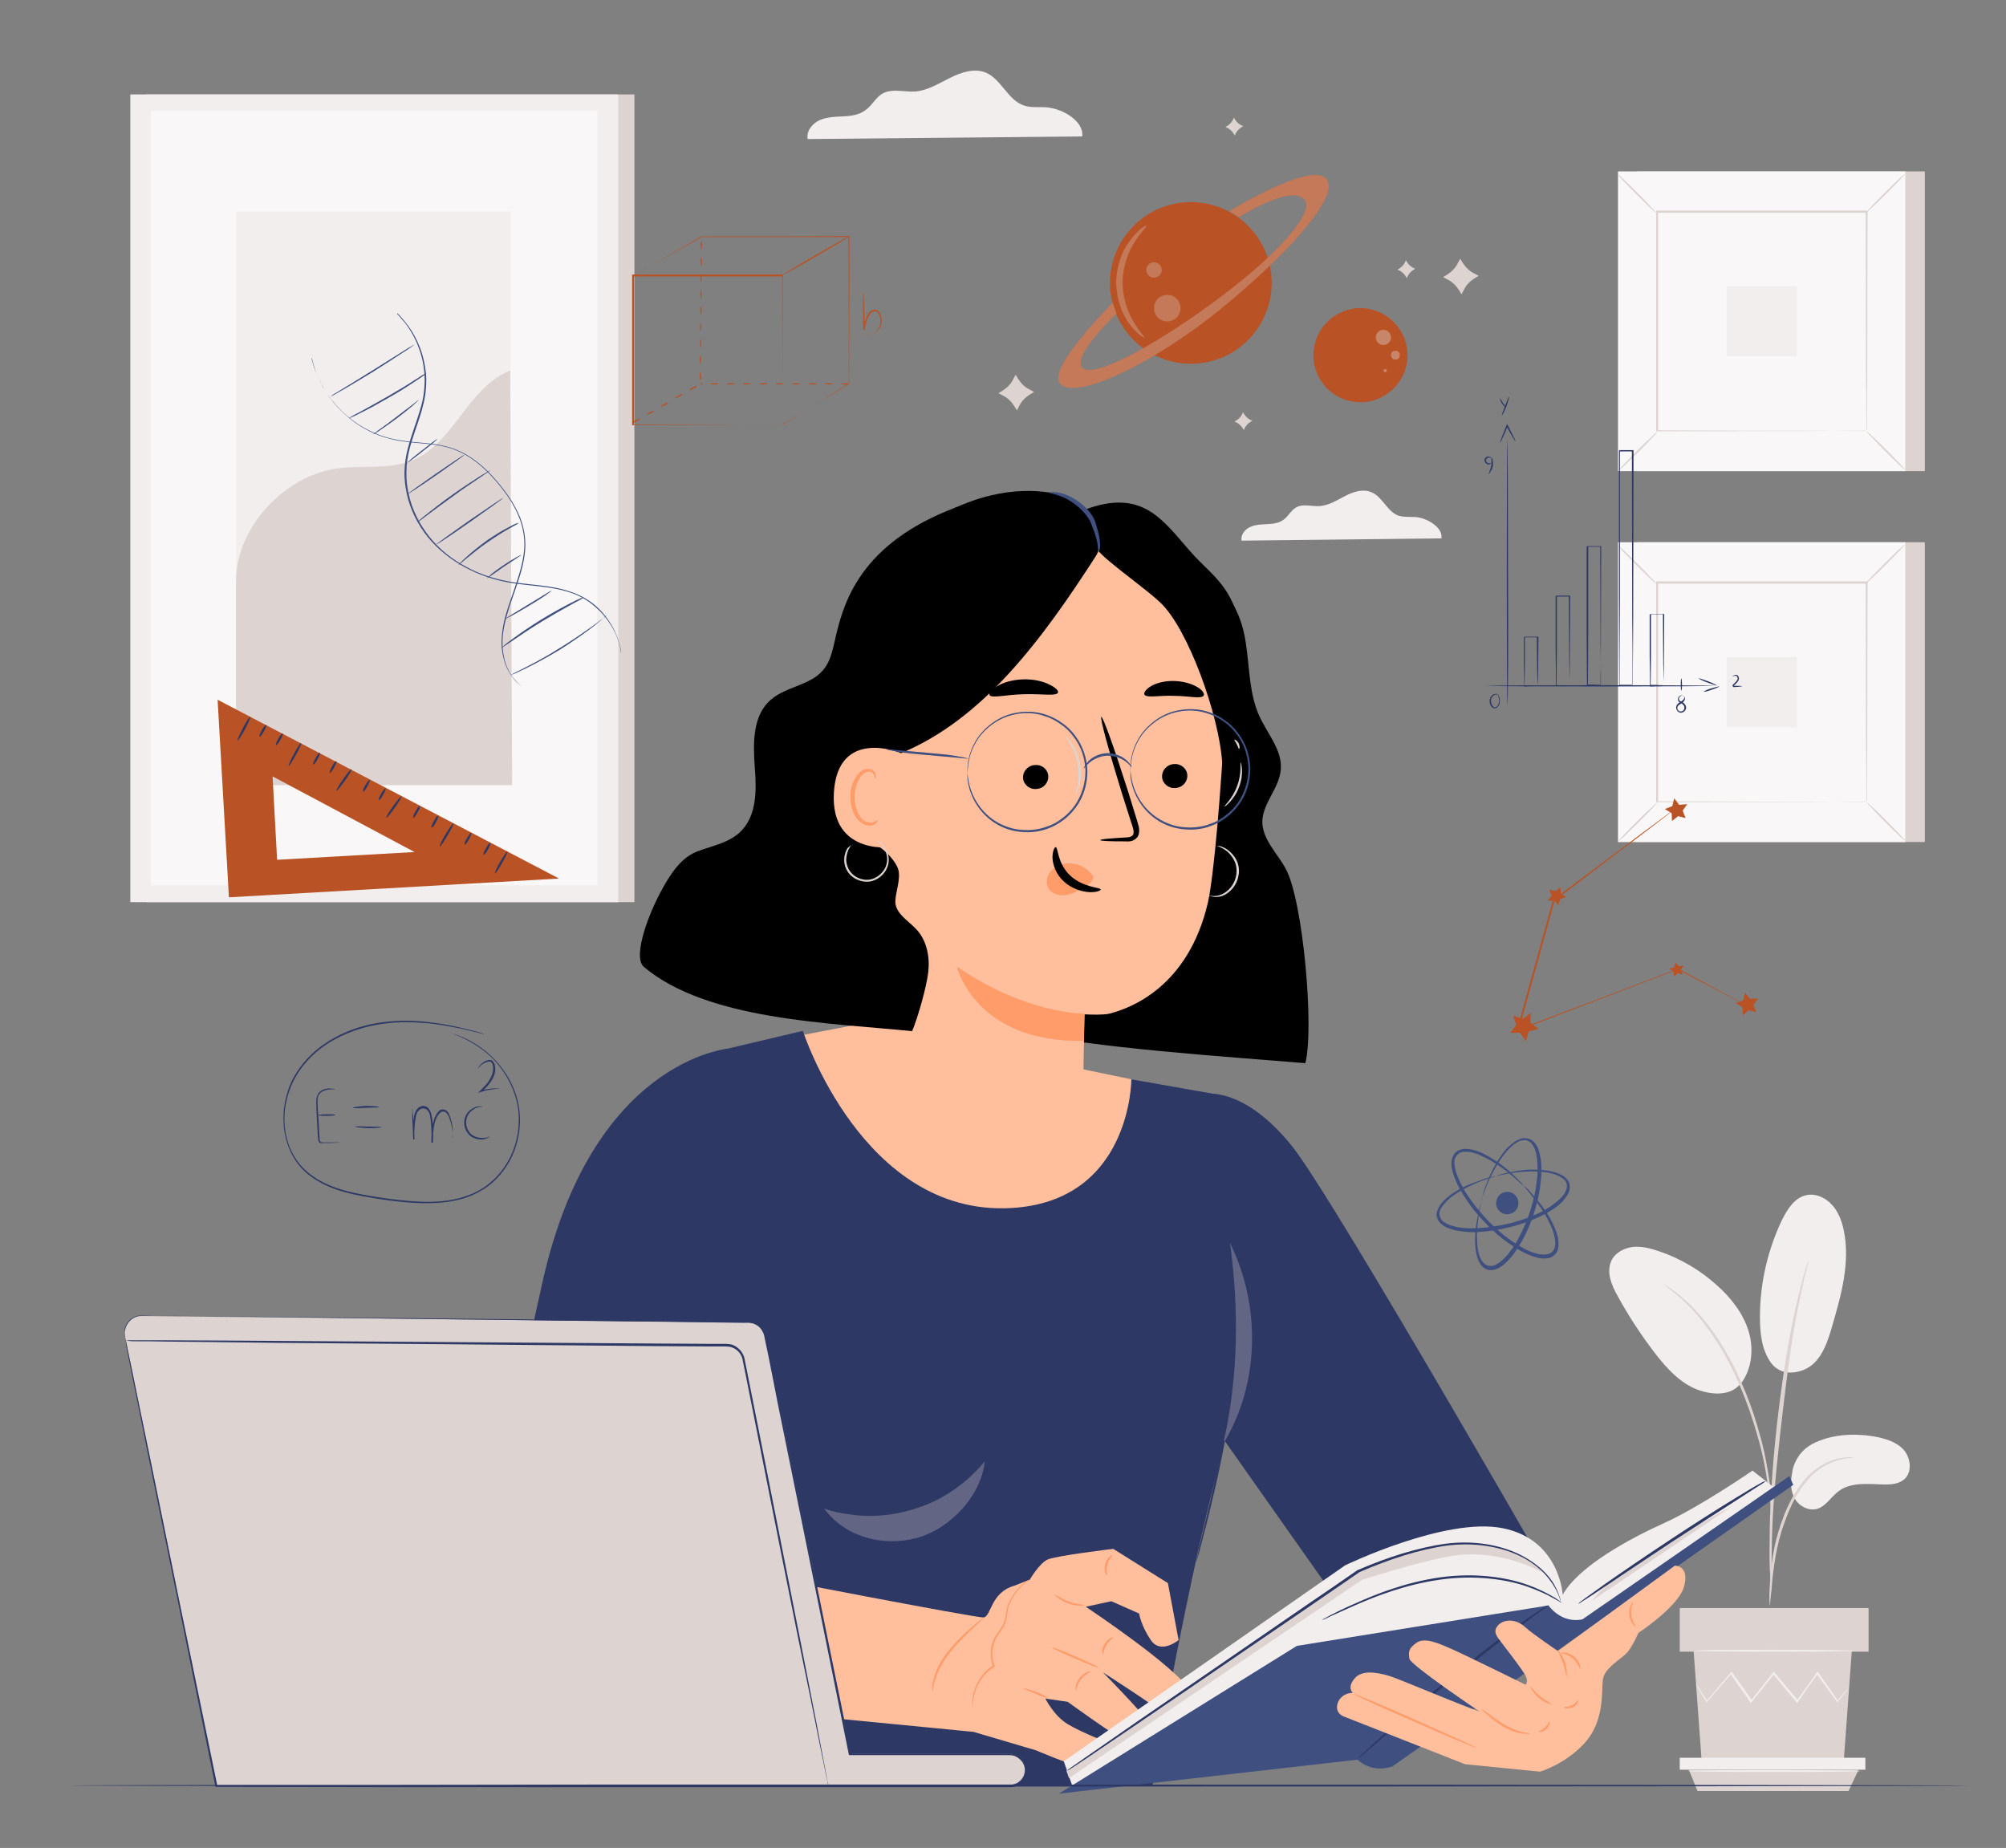 <?xml version="1.0" encoding="utf-8"?>
<!-- Generator: Adobe Illustrator 28.2.0, SVG Export Plug-In . SVG Version: 6.00 Build 0)  -->
<svg version="1.1" id="Layer_1" xmlns="http://www.w3.org/2000/svg" xmlns:xlink="http://www.w3.org/1999/xlink" x="0px" y="0px"
	 viewBox="0 0 620.4 571.5" style="enable-background:new 0 0 620.4 571.5;" xml:space="preserve">
<rect x="0" y="0" width="620.4" height="571.5" fill="#808080" stroke="none"/>
<style type="text/css">
	.st0{fill:#F2EEED;}
	.st1{fill:#DDD4D1;}
	.st2{fill:#F9F7F7;}
	.st3{fill:#3E4F80;}
	.st4{fill:#B95225;}
	.st5{opacity:0.3;}
	.st6{opacity:0.4;}
	.st7{fill:#2D3864;}
	.st8{fill:#FFBF9D;}
	.st9{fill:#FF9C6A;}
</style>
<g>
	<g>
		<g>
			<g>
				<g>
					<path class="st0" d="M560.6,446.5c5.7-2.9,12.4-3.3,18.8-2.3c3.4,0.6,7,1.6,9.3,4.1c2.3,2.6,2.8,7.1,0.1,9.3
						c-1.6,1.3-3.8,1.5-5.8,1.5c-5-0.1-10.5-0.9-14.4,2.1c-2.3,1.7-3.8,4.5-6.5,5.4c-2.6,0.8-5.6-0.7-7-3.1s-1.4-5.4-0.8-8.1
						C554.2,455.4,554.9,449.5,560.6,446.5z"/>
				</g>
			</g>
			<g>
				<g>
					<path class="st0" d="M547.6,421.3c3.5,5,10.3,3.3,13.4,0.3c3.1-3,4.5-7.5,5.7-11.7c2.8-9.6,5.6-19.7,3.5-29.5
						c-0.6-2.9-1.7-5.8-3.8-8s-5.2-3.5-8.1-2.7c-3.4,0.9-5.5,4.3-7.1,7.4c-4.5,9.4-6.9,19.8-6.9,30.1
						C544.3,412.2,544.8,417.3,547.6,421.3"/>
				</g>
			</g>
			<g>
				<g>
					<path class="st0" d="M538,428.4c3.8-4.5,4.5-11.1,2.8-16.7s-5.5-10.4-9.9-14.3c-5.1-4.6-11.2-8.2-17.7-10.4
						c-2.6-0.9-5.3-1.6-8-1.4c-2.7,0.3-5.4,1.6-6.7,4c-1.9,3.6-0.1,7.9,1.9,11.4c3.4,6.2,7.3,12.1,11.6,17.7
						c3.5,4.5,7.5,8.9,12.8,11c5.3,2,10.8,1.8,13.6-1.9"/>
				</g>
			</g>
			<g>
				<g>
					<g>
						<path class="st1" d="M547.3,496.5c0.1,0,0.2-0.8,0.3-2.3c0.2-1.6,0.4-3.7,0.6-6.2c0.3-2.6,0.7-5.7,1.4-9.1s1.8-7,3.3-10.7
							s3.3-7,5.5-9.7c2.1-2.7,4.6-4.6,6.9-5.7c2.3-1.1,4.4-1.6,5.8-1.8c1.4-0.1,2.3-0.3,2.3-0.3c0-0.1-0.8-0.1-2.3,0
							s-3.6,0.5-6.1,1.6c-2.4,1.1-5.1,3.1-7.3,5.8c-2.2,2.7-4.1,6.1-5.7,9.9c-1.5,3.8-2.6,7.4-3.3,10.9c-0.7,3.4-1,6.6-1.2,9.2
							s-0.3,4.8-0.3,6.2C547.3,495.7,547.3,496.5,547.3,496.5z"/>
					</g>
				</g>
			</g>
			<g>
				<g>
					<g>
						<path class="st1" d="M547.8,491.7c0,0,0.1-0.4,0.1-1.1c0-0.8,0-1.8,0-3c0-2.6,0-6.4,0.1-11c0.2-9.3,1-19.4,2.6-33.5
							c1.5-13.3,3.4-28.8,5.5-38.8c0.4-2.3,0.9-4.3,1.3-6.2c0.4-1.8,0.7-3.4,1.1-4.6c0.3-1.2,0.5-2.2,0.7-2.9c0.2-0.7,0.2-1,0.2-1
							s-0.2,0.3-0.4,1c-0.2,0.8-0.5,1.7-0.9,2.9c-0.4,1.2-0.8,2.8-1.2,4.6c-0.5,1.8-1,3.9-1.5,6.1c-2.1,9.1-4.2,21.9-5.8,36
							c-1.6,14.2-2.3,27.1-2.3,36.4c-0.1,4.7,0,8.5,0.2,11.1c0.1,1.2,0.1,2.2,0.2,3C547.7,491.4,547.7,491.7,547.8,491.7z"/>
					</g>
				</g>
			</g>
			<g>
				<g>
					<g>
						<path class="st1" d="M547.8,466.8c0.1,0,0.1-1.1,0-3.1s-0.4-4.9-1-8.5s-1.4-7.8-2.8-12.4c-0.6-2.1-1.9-7.1-5.2-14.7
							c-4.3-10.2-10.1-18.5-15.2-23.7c-1.2-1.4-2.5-2.4-3.6-3.3c-0.5-0.5-1-0.9-1.5-1.3c-0.5-0.3-1-0.7-1.4-1
							c-1.7-1.1-2.6-1.7-2.6-1.7c-0.2,0.2,3.7,2.5,8.7,7.7c4.9,5.2,10.6,13.5,14.8,23.6c2.4,5.5,4,10.4,5.2,14.5
							c1.4,4.6,2.3,8.7,2.9,12.3c0.6,3.5,1,6.4,1.3,8.4C547.6,465.7,547.8,466.8,547.8,466.8z"/>
					</g>
				</g>
			</g>
		</g>
		<g>
			<g>
				<polygon class="st1" points="523.8,510.7 526.3,544.9 570.2,544.9 572.7,510.7 				"/>
			</g>
		</g>
		<g>
			<g>
				<rect x="519.5" y="497.3" class="st1" width="58.4" height="13.5"/>
			</g>
		</g>
		<g>
			<g>
				<polygon class="st0" points="519.5,543.6 519.5,547.3 522.3,547.3 576.9,547.3 576.9,543.6 				"/>
			</g>
		</g>
		<g>
			<g>
				<polygon class="st1" points="525,553.9 522.3,547.3 574.8,547.3 571.7,553.9 				"/>
			</g>
		</g>
		<g>
			<g>
				<g>
					<path class="st0" d="M571.8,521.9c0,0-0.1,0.1-0.2,0.3c-0.2,0.2-0.4,0.5-0.7,0.9c-0.6,0.8-1.5,1.9-2.6,3.3l-0.1,0.1l-0.1-0.2
						c-1.6-2.2-3.8-5.2-6.3-8.7h0.4c-1.9,2.6-4,5.6-6.2,8.8l-0.2,0.3l-0.2-0.3c-2.3-2.7-4.8-5.7-7.3-8.7h0.4
						c-0.1,0.2-0.3,0.3-0.4,0.5c-2.3,2.9-4.5,5.6-6.6,8.2l-0.2,0.3l-0.2-0.3c-2.2-3.2-4.3-6.1-6.2-8.8h0.4c-3,3.5-5.6,6.4-7.6,8.7
						l-0.1,0.2l-0.1-0.2c-1-1.7-1.8-3-2.4-4c-0.2-0.4-0.5-0.8-0.6-1.1c-0.1-0.2-0.2-0.4-0.2-0.4s0.1,0.1,0.3,0.3
						c0.2,0.3,0.4,0.6,0.7,1c0.6,1,1.5,2.3,2.5,3.9h-0.2c2-2.3,4.5-5.3,7.5-8.8l0.2-0.2l0.2,0.2c1.9,2.6,4,5.6,6.2,8.7h-0.4
						c2.1-2.6,4.3-5.4,6.5-8.2c0.1-0.2,0.3-0.3,0.4-0.5l0.2-0.3l0.2,0.3c2.6,3.1,5,6,7.3,8.7h-0.4c2.3-3.1,4.4-6.1,6.2-8.7l0.2-0.3
						l0.2,0.3c2.5,3.5,4.6,6.5,6.1,8.8h-0.2c1.1-1.3,2-2.4,2.7-3.2c0.3-0.3,0.5-0.6,0.7-0.8C571.7,522,571.8,521.9,571.8,521.9z"/>
				</g>
			</g>
		</g>
		<g>
			<g>
				<g>
					<path class="st0" d="M573.3,510.5c0,0.2-11,0.3-24.6,0.3s-24.6-0.1-24.6-0.3c0-0.2,11-0.3,24.6-0.3
						C562.3,510.2,573.3,510.4,573.3,510.5z"/>
				</g>
			</g>
		</g>
		<g>
			<g>
				<g>
					<path class="st0" d="M575.5,547.7c0,0.2-12,0.3-26.7,0.3s-26.7-0.1-26.7-0.3s12-0.3,26.7-0.3
						C563.5,547.4,575.5,547.6,575.5,547.7z"/>
				</g>
			</g>
		</g>
	</g>
	<g>
		<g>
			<g>
				<g>
					<g>
						<g>
							<g>
								<g>
									<g>
										<rect x="506.4" y="53" class="st1" width="88.9" height="92.7"/>
									</g>
								</g>
							</g>
						</g>
					</g>
				</g>
			</g>
		</g>
		<g>
			<g>
				<g>
					<g>
						<g>
							<g>
								<g>
									<g>
										<rect x="500.4" y="53" class="st2" width="88.9" height="92.7"/>
									</g>
								</g>
							</g>
						</g>
					</g>
				</g>
			</g>
			<g>
				<g>
					<g>
						<g>
							<g>
								<g>
									<g>
										<path class="st1" d="M589.4,145.7h-89V53h89V145.7z M500.4,145.7h88.9V53h-88.9V145.7z"/>
									</g>
								</g>
							</g>
						</g>
					</g>
				</g>
			</g>
		</g>
		<g>
			<g>
				<g>
					<g>
						<g>
							<g>
								<g>
									<g>
										<rect x="512.4" y="65.5" class="st2" width="65" height="67.8"/>
									</g>
								</g>
							</g>
						</g>
					</g>
				</g>
			</g>
		</g>
		<g>
			<g>
				<g>
					<g>
						<g>
							<g>
								<g>
									<g>
										<g>
											<path class="st1" d="M512.4,133.7c0.1,0.1-0.6,0.8-1.6,1.9c-1,1.1-2.5,2.6-4.1,4.2c-1.6,1.6-3.1,3-4.2,4.1
												c-1.1,1-1.8,1.6-1.9,1.6c-0.1-0.1,0.6-0.8,1.6-1.9c1-1.1,2.5-2.6,4.1-4.2c1.6-1.6,3.1-3.1,4.3-4.1
												C511.6,134.2,512.3,133.6,512.4,133.7z"/>
										</g>
									</g>
								</g>
							</g>
						</g>
					</g>
				</g>
			</g>
		</g>
		<g>
			<g>
				<g>
					<g>
						<g>
							<g>
								<g>
									<g>
										<g>
											<path class="st1" d="M577.4,133.5c0.1-0.1,0.8,0.6,1.9,1.6c1.1,1,2.6,2.5,4.2,4.1c1.6,1.6,3,3.1,4.1,4.2
												c1,1.1,1.6,1.8,1.6,1.9c-0.1,0.1-0.8-0.6-1.9-1.6c-1.1-1-2.6-2.5-4.2-4.1c-1.6-1.6-3.1-3.1-4.1-4.3
												C577.9,134.3,577.3,133.6,577.4,133.5z"/>
										</g>
									</g>
								</g>
							</g>
						</g>
					</g>
				</g>
			</g>
		</g>
		<g>
			<g>
				<g>
					<g>
						<g>
							<g>
								<g>
									<g>
										<g>
											<path class="st1" d="M577.2,65.7c-0.1-0.1,0.6-0.8,1.6-1.9c1-1.1,2.5-2.6,4.1-4.2c1.6-1.6,3.1-3,4.2-4.1
												c1.1-1,1.8-1.6,1.9-1.6c0.1,0.1-0.6,0.8-1.6,1.9c-1,1.1-2.5,2.6-4.1,4.2c-1.6,1.6-3.1,3.1-4.3,4.1
												C578,65.1,577.2,65.7,577.2,65.7z"/>
										</g>
									</g>
								</g>
							</g>
						</g>
					</g>
				</g>
			</g>
		</g>
		<g>
			<g>
				<g>
					<g>
						<g>
							<g>
								<g>
									<g>
										<g>
											<path class="st1" d="M512.2,65.8c-0.1,0.1-0.8-0.6-1.9-1.6c-1.1-1-2.6-2.5-4.2-4.1s-3-3.1-4.1-4.2
												c-1-1.1-1.6-1.8-1.6-1.9c0.1-0.1,0.8,0.6,1.9,1.6s2.6,2.5,4.2,4.1s3.1,3.1,4.1,4.3C511.7,65.1,512.3,65.8,512.2,65.8z"/>
										</g>
									</g>
								</g>
							</g>
						</g>
					</g>
				</g>
			</g>
		</g>
		<g>
			<g>
				<g>
					<g>
						<g>
							<g>
								<g>
									<g>
										<g>
											<path class="st1" d="M577.2,133.2c0,0,0-0.1,0-0.3s0-0.5,0-0.9c0-0.8,0-2.1,0-3.7c0-3.2,0-7.9-0.1-13.8
												c0-11.9-0.1-28.8-0.1-49l0.3,0.3c-18.9,0-41.1,0-64.8,0l0,0l0.3-0.3c0,24.9,0,48.1,0,67.8l-0.2-0.2
												c19.4,0.1,35.6,0.1,46.9,0.1c5.7,0,10.1,0,13.2,0.1c1.5,0,2.7,0,3.5,0C576.6,133.3,576.9,133.3,577.2,133.2
												C577.1,133.2,577.2,133.2,577.2,133.2s-0.1,0-0.3,0s-0.5,0-0.9,0c-0.8,0-1.9,0-3.4,0c-3,0-7.5,0-13.1,0.1
												c-11.4,0-27.6,0.1-47.1,0.1h-0.2v-0.2c0-19.6,0-42.9,0-67.8v-0.3h0.3l0,0c23.7,0,45.9,0,64.8,0h0.3v0.3
												c-0.1,20.3-0.1,37.3-0.1,49.2c0,5.9-0.1,10.6-0.1,13.8c0,1.6,0,2.8,0,3.6c0,0.4,0,0.7,0,0.9
												C577.2,133.1,577.2,133.2,577.2,133.2z"/>
										</g>
									</g>
								</g>
							</g>
						</g>
					</g>
				</g>
			</g>
		</g>
		<g>
			<g>
				<g>
					<g>
						<g>
							<g>
								<g>
									<g>
										<rect x="534" y="88.5" class="st0" width="21.7" height="21.7"/>
									</g>
								</g>
							</g>
						</g>
					</g>
				</g>
			</g>
		</g>
	</g>
	<g>
		<g>
			<g>
				<g>
					<g>
						<g>
							<g>
								<g>
									<rect x="506.4" y="167.7" class="st1" width="88.9" height="92.7"/>
								</g>
							</g>
						</g>
					</g>
				</g>
			</g>
		</g>
	</g>
	<g>
		<g>
			<g>
				<g>
					<g>
						<g>
							<g>
								<g>
									<rect x="500.4" y="167.7" class="st2" width="88.9" height="92.7"/>
								</g>
							</g>
						</g>
					</g>
				</g>
			</g>
		</g>
		<g>
			<g>
				<g>
					<g>
						<g>
							<g>
								<g>
									<path class="st1" d="M589.4,260.4h-89v-92.7h89V260.4z M500.4,260.3h88.9v-92.6h-88.9V260.3z"/>
								</g>
							</g>
						</g>
					</g>
				</g>
			</g>
		</g>
	</g>
	<g>
		<g>
			<g>
				<g>
					<g>
						<g>
							<g>
								<g>
									<rect x="512.4" y="180.1" class="st2" width="65" height="67.8"/>
								</g>
							</g>
						</g>
					</g>
				</g>
			</g>
		</g>
	</g>
	<g>
		<g>
			<g>
				<g>
					<g>
						<g>
							<g>
								<g>
									<g>
										<path class="st1" d="M512.4,248.3c0.1,0.1-0.6,0.8-1.6,1.9c-1,1.1-2.5,2.6-4.1,4.2c-1.6,1.6-3.1,3-4.2,4.1
											c-1.1,1-1.8,1.6-1.9,1.6c-0.1-0.1,0.6-0.8,1.6-1.9s2.5-2.6,4.1-4.2c1.6-1.6,3.1-3.1,4.3-4.1
											C511.6,248.9,512.3,248.3,512.4,248.3z"/>
									</g>
								</g>
							</g>
						</g>
					</g>
				</g>
			</g>
		</g>
	</g>
	<g>
		<g>
			<g>
				<g>
					<g>
						<g>
							<g>
								<g>
									<g>
										<path class="st1" d="M577.4,248.2c0.1-0.1,0.8,0.6,1.9,1.6c1.1,1,2.6,2.5,4.2,4.1c1.6,1.6,3,3.1,4.1,4.2
											c1,1.1,1.6,1.8,1.6,1.9c-0.1,0.1-0.8-0.6-1.9-1.6c-1.1-1-2.6-2.5-4.2-4.1c-1.6-1.6-3.1-3.1-4.1-4.3
											C577.9,248.9,577.3,248.2,577.4,248.2z"/>
									</g>
								</g>
							</g>
						</g>
					</g>
				</g>
			</g>
		</g>
	</g>
	<g>
		<g>
			<g>
				<g>
					<g>
						<g>
							<g>
								<g>
									<g>
										<path class="st1" d="M577.2,180.3c-0.1-0.1,0.6-0.8,1.6-1.9c1-1.1,2.5-2.6,4.1-4.2c1.6-1.6,3.1-3,4.2-4.1
											c1.1-1,1.8-1.6,1.9-1.6c0.1,0.1-0.6,0.8-1.6,1.9c-1,1.1-2.5,2.6-4.1,4.2c-1.6,1.6-3.1,3.1-4.3,4.1
											C578,179.8,577.2,180.4,577.2,180.3z"/>
									</g>
								</g>
							</g>
						</g>
					</g>
				</g>
			</g>
		</g>
	</g>
	<g>
		<g>
			<g>
				<g>
					<g>
						<g>
							<g>
								<g>
									<g>
										<path class="st1" d="M512.2,180.5c-0.1,0.1-0.8-0.6-1.9-1.6s-2.6-2.5-4.2-4.1s-3-3.1-4.1-4.2c-1-1.1-1.6-1.8-1.6-1.9
											c0.1-0.1,0.8,0.6,1.9,1.6s2.6,2.5,4.2,4.1s3.1,3.1,4.1,4.3C511.7,179.7,512.3,180.4,512.2,180.5z"/>
									</g>
								</g>
							</g>
						</g>
					</g>
				</g>
			</g>
		</g>
	</g>
	<g>
		<g>
			<g>
				<g>
					<g>
						<g>
							<g>
								<g>
									<g>
										<path class="st1" d="M577.2,247.9c0,0,0-0.1,0-0.3s0-0.5,0-0.9c0-0.8,0-2.1,0-3.7c0-3.2,0-7.9-0.1-13.8
											c0-11.9-0.1-28.8-0.1-49l0.3,0.3c-18.9,0-41.1,0-64.8,0l0,0l0.3-0.3c0,24.9,0,48.1,0,67.8l-0.2-0.2
											c19.4,0.1,35.6,0.1,46.9,0.1c5.7,0,10.1,0,13.2,0.1c1.5,0,2.7,0,3.5,0c0.4,0,0.7,0,0.9,0
											C577.1,247.9,577.2,247.9,577.2,247.9s-0.1,0-0.3,0s-0.5,0-0.9,0c-0.8,0-1.9,0-3.4,0c-3,0-7.5,0-13.1,0.1
											c-11.4,0-27.6,0.1-47.1,0.1h-0.2v-0.2c0-19.6,0-42.9,0-67.8v-0.3h0.3l0,0c23.7,0,45.9,0,64.8,0h0.3v0.3
											c-0.1,20.3-0.1,37.3-0.1,49.2c0,5.9-0.1,10.6-0.1,13.8c0,1.6,0,2.8,0,3.6c0,0.4,0,0.7,0,0.9
											C577.2,247.8,577.2,247.9,577.2,247.9z"/>
									</g>
								</g>
							</g>
						</g>
					</g>
				</g>
			</g>
		</g>
	</g>
	<g>
		<g>
			<g>
				<g>
					<g>
						<g>
							<g>
								<g>
									<rect x="534" y="203.2" class="st0" width="21.7" height="21.7"/>
								</g>
							</g>
						</g>
					</g>
				</g>
			</g>
		</g>
	</g>
	<g>
		<g>
			<g>
				<g>
					<g>
						<g>
							<path class="st1" d="M314.1,115.9l0.8,1.3c0.9,1.4,2.1,2.6,3.6,3.3l1.3,0.7l-1.3,0.8c-1.4,0.9-2.6,2.1-3.3,3.6l-0.7,1.3
								l-0.8-1.3c-0.9-1.4-2.1-2.6-3.6-3.3l-1.3-0.7l1.3-0.8c1.4-0.9,2.6-2.1,3.3-3.6L314.1,115.9z"/>
						</g>
					</g>
				</g>
			</g>
		</g>
	</g>
	<g>
		<g>
			<g>
				<g>
					<g>
						<g>
							<path class="st1" d="M451.6,80l0.8,1.3c0.9,1.4,2.1,2.6,3.6,3.3l1.3,0.7l-1.3,0.8c-1.4,0.9-2.6,2.1-3.3,3.6L452,91l-0.8-1.3
								c-0.9-1.4-2.1-2.6-3.6-3.3l-1.3-0.7l1.3-0.8c1.4-0.9,2.6-2.1,3.3-3.6L451.6,80z"/>
						</g>
					</g>
				</g>
			</g>
		</g>
	</g>
	<g>
		<g>
			<g>
				<g>
					<g>
						<g>
							<path class="st1" d="M381.6,36.4L382,37c0.4,0.7,1.1,1.3,1.8,1.7l0.7,0.3l-0.6,0.4c-0.7,0.4-1.3,1.1-1.7,1.8l-0.3,0.7
								l-0.4-0.6c-0.4-0.7-1.1-1.3-1.8-1.7l-0.7-0.3l0.6-0.4c0.7-0.4,1.3-1.1,1.7-1.8L381.6,36.4z"/>
						</g>
					</g>
				</g>
			</g>
		</g>
	</g>
	<g>
		<g>
			<g>
				<g>
					<g>
						<g>
							<path class="st1" d="M434.8,80.5l0.4,0.6c0.4,0.7,1.1,1.3,1.8,1.7l0.7,0.3l-0.6,0.4c-0.7,0.4-1.3,1.1-1.7,1.8l-0.3,0.7
								l-0.4-0.6c-0.4-0.7-1.1-1.3-1.8-1.7l-0.7-0.3l0.6-0.4c0.7-0.4,1.3-1.1,1.7-1.8L434.8,80.5z"/>
						</g>
					</g>
				</g>
			</g>
		</g>
	</g>
	<g>
		<g>
			<g>
				<g>
					<g>
						<g>
							<path class="st1" d="M384.4,127.5l0.4,0.6c0.4,0.7,1.1,1.3,1.8,1.7l0.7,0.3l-0.6,0.4c-0.7,0.4-1.3,1.1-1.7,1.8l-0.3,0.7
								l-0.4-0.6c-0.4-0.7-1.1-1.3-1.8-1.7l-0.7-0.3l0.6-0.4c0.7-0.4,1.3-1.1,1.7-1.8L384.4,127.5z"/>
						</g>
					</g>
				</g>
			</g>
		</g>
	</g>
	<g>
		<path class="st0" d="M445.8,166.5c0.5-3.4-4.4-6.3-8-6.6c-1.7-0.1-3.5,0.1-5.2-0.4c-3.6-1.2-5-5.9-8.5-7.3
			c-2.6-1.1-5.6-0.1-8.1,1.2s-5,2.9-7.8,3.1c-2.5,0.2-5.1-0.8-7.3,0.4c-1.6,0.9-2.4,2.7-3.9,3.8c-1.4,1.1-3.3,1.3-5.1,1.4
			c-1.8,0.1-3.6,0.1-5.3,0.9c-1.6,0.7-3,2.5-2.6,4.2L445.8,166.5z"/>
	</g>
	<g>
		<path class="st0" d="M334.7,42.2c0.6-4.7-6-8.6-11-9c-2.4-0.2-4.9,0.2-7.1-0.6c-4.9-1.7-6.9-8-11.6-10.1
			c-3.6-1.5-7.7-0.2-11.2,1.6c-3.5,1.7-6.9,3.9-10.8,4.2c-3.4,0.2-7-1-10,0.6c-2.2,1.2-3.3,3.8-5.4,5.2c-2,1.5-4.6,1.8-7,1.9
			c-2.5,0.1-5,0.2-7.2,1.2s-4.1,3.4-3.6,5.8L334.7,42.2z"/>
	</g>
	<g>
		<rect x="45.3" y="29.2" class="st1" width="150.9" height="249.8"/>
	</g>
	<g>
		<rect x="40.3" y="29.2" class="st0" width="150.9" height="249.8"/>
	</g>
	<g>
		<rect x="46.7" y="34.2" class="st2" width="138" height="239.6"/>
	</g>
	<g>
		<rect x="73" y="65.4" class="st0" width="84.9" height="177.4"/>
	</g>
	<g>
		<path class="st1" d="M73,180c-0.2-16.6,14.7-32.7,31.1-35.1c7.8-1.1,16.1,0.4,23.4-2.5c13-5.4,17.2-22.7,30.3-27.8l0.6,128.2H73
			V180z"/>
	</g>
	<g>
		<g>
			<path class="st3" d="M96.3,110.7c0,0,0,0.1,0.1,0.4s0.2,0.6,0.3,1c0.1,0.5,0.3,1,0.5,1.7s0.5,1.4,0.9,2.3
				c0.2,0.4,0.4,0.9,0.6,1.3s0.5,0.9,0.7,1.4s0.5,1,0.9,1.5c0.3,0.5,0.6,1.1,1,1.6c1.4,2.1,3.4,4.4,5.8,6.5c2.4,2.1,5.4,4.1,9,5.6
				c1.7,0.8,3.6,1.3,5.6,1.8c2,0.4,4.1,0.7,6.2,0.9c4.3,0.4,8.9,0.6,13.3,2.4c4.4,1.8,8.3,5,11.6,8.7s6.2,7.7,8,12.1
				c0.9,2.2,1.4,4.5,1.6,6.7c0.2,2.3,0,4.5-0.4,6.6c-0.8,4.3-2.3,8.1-3.5,11.7c-1.3,3.6-2.3,7-2.8,10.2s-0.3,6.2,0.3,8.7
				s1.7,4.5,2.8,5.9s2.2,2.3,3,2.8s1.3,0.7,1.3,0.7s-0.5-0.2-1.3-0.7s-2-1.3-3.1-2.8c-1.1-1.4-2.3-3.4-2.9-5.9
				c-0.7-2.5-0.9-5.5-0.4-8.8c0.4-3.2,1.5-6.7,2.8-10.3c1.2-3.6,2.7-7.5,3.5-11.7c0.4-2.1,0.6-4.3,0.4-6.5c-0.2-2.2-0.7-4.5-1.6-6.6
				c-1.7-4.3-4.6-8.3-7.9-12c-3.3-3.7-7.1-6.8-11.4-8.6s-8.9-2-13.2-2.4c-2.1-0.2-4.2-0.5-6.2-0.9c-2-0.5-3.9-1-5.7-1.8
				c-3.5-1.5-6.6-3.5-9-5.7c-2.5-2.2-4.4-4.4-5.8-6.6c-0.4-0.5-0.7-1.1-1-1.6s-0.6-1-0.9-1.5s-0.5-1-0.7-1.4
				c-0.2-0.5-0.4-0.9-0.6-1.3c-0.4-0.8-0.6-1.6-0.8-2.3c-0.2-0.7-0.4-1.2-0.5-1.7s-0.2-0.8-0.3-1.1
				C96.4,110.8,96.3,110.7,96.3,110.7z"/>
		</g>
		<g>
			<path class="st3" d="M122.8,96.8c0,0,0.1,0.1,0.3,0.3c0.2,0.2,0.5,0.4,0.8,0.8s0.7,0.8,1.2,1.4c0.4,0.6,1,1.2,1.5,2
				c1.1,1.5,2.2,3.5,3.2,6s1.7,5.5,2,8.9c0.1,1.7,0,3.5-0.2,5.3s-0.7,3.7-1.2,5.6c-1.1,3.8-2.7,7.7-3.8,12c-0.5,2.1-0.9,4.4-0.9,6.7
				c-0.1,2.3,0.2,4.7,0.7,7c1,4.7,3.3,9.3,6.4,13.2c3.2,4,7.2,7.1,11.4,9.3c4.2,2.3,8.7,3.7,13,4.5c4.4,0.8,8.6,1,12.5,1.6
				s7.5,1.6,10.5,3.2c3,1.6,5.3,3.7,6.9,5.8c1.7,2.1,2.8,4.1,3.5,5.9c0.7,1.7,1.1,3.2,1.3,4.1c0.1,0.5,0.1,0.8,0.2,1.1
				c0,0.3,0,0.4,0,0.4s0-0.1-0.1-0.4c-0.1-0.3-0.1-0.6-0.2-1.1c-0.2-1-0.6-2.4-1.3-4.1c-0.7-1.7-1.9-3.7-3.6-5.8
				c-1.7-2-4-4.1-6.9-5.7c-2.9-1.6-6.5-2.5-10.4-3.1s-8.1-0.8-12.5-1.6s-8.9-2.3-13.2-4.6s-8.3-5.4-11.6-9.4
				c-3.2-4-5.5-8.7-6.5-13.4c-0.5-2.4-0.8-4.8-0.7-7.1c0.1-2.3,0.4-4.6,1-6.8c1.1-4.3,2.7-8.2,3.8-12c0.6-1.9,1-3.7,1.2-5.5
				s0.3-3.6,0.2-5.2c-0.2-3.3-0.9-6.3-1.9-8.8c-0.9-2.5-2.1-4.5-3.1-6c-0.5-0.8-1-1.4-1.5-2c-0.5-0.5-0.9-1-1.2-1.4
				c-0.3-0.3-0.6-0.6-0.8-0.8C122.9,96.9,122.8,96.8,122.8,96.8z"/>
		</g>
		<g>
			<path class="st3" d="M187.6,190.3c0,0-0.3,0.4-1,0.9c-0.7,0.6-1.7,1.4-2.9,2.4c-2.5,1.9-6.1,4.5-10.2,7.1c-4.1,2.5-8,4.6-10.9,6
				c-1.4,0.7-2.6,1.2-3.4,1.6c-0.8,0.3-1.3,0.5-1.3,0.5s0.4-0.3,1.2-0.7c0.9-0.4,2-1,3.4-1.7c2.8-1.4,6.7-3.5,10.8-6.1
				c4.1-2.5,7.7-5.1,10.3-6.9c1.2-0.9,2.2-1.7,3-2.2C187.2,190.5,187.6,190.2,187.6,190.3z"/>
		</g>
		<g>
			<path class="st3" d="M180.6,184.8c0,0-0.4,0.2-1,0.6c-0.7,0.4-1.7,0.9-2.8,1.5c-2.4,1.3-5.7,3.2-9.2,5.3
				c-3.6,2.2-6.7,4.3-8.9,5.8c-1.1,0.7-2,1.4-2.7,1.8c-0.6,0.4-1,0.7-1,0.6c0,0,0.3-0.3,0.9-0.8c0.6-0.5,1.5-1.2,2.6-2
				c2.2-1.6,5.3-3.8,8.9-6c3.6-2.2,6.9-4,9.3-5.2c1.2-0.6,2.2-1.1,2.9-1.4C180.2,184.9,180.6,184.8,180.6,184.8z"/>
		</g>
		<g>
			<path class="st3" d="M170.6,182.7c0,0-0.7,0.6-2,1.5s-3.1,2-5.1,3.2s-3.9,2.3-5.2,3c-1.4,0.7-2.2,1.1-2.2,1.1
				c0-0.1,0.8-0.6,2.1-1.4c1.4-0.9,3.2-1.9,5.1-3.1c1.9-1.2,3.7-2.2,5.1-3.1C169.7,183.1,170.5,182.6,170.6,182.7z"/>
		</g>
		<g>
			<path class="st3" d="M161.2,171.6c0,0.1-0.6,0.5-1.5,1.1c-1.1,0.7-2.4,1.6-3.8,2.5c-1.4,1-2.6,1.8-3.7,2.6c-1,0.7-1.6,1.1-1.6,1
				c0,0,0.5-0.5,1.4-1.3c0.9-0.7,2.2-1.7,3.7-2.7s2.8-1.8,3.9-2.4C160.6,171.9,161.2,171.5,161.2,171.6z"/>
		</g>
		<g>
			<path class="st3" d="M160.5,161.7c0,0.1-1.1,0.7-2.9,1.7c-1.8,1-4.2,2.5-6.8,4.3s-4.8,3.6-6.4,4.9c-1.6,1.3-2.5,2.2-2.6,2.1
				c0,0,0.2-0.3,0.6-0.7c0.4-0.4,1-1,1.8-1.7c1.5-1.4,3.7-3.2,6.3-5.1c2.6-1.8,5.1-3.3,6.9-4.2c0.9-0.5,1.7-0.9,2.2-1.1
				C160.2,161.8,160.5,161.7,160.5,161.7z"/>
		</g>
		<g>
			<path class="st3" d="M155.6,154c0.1,0.1-4.5,3.4-10.2,7.4s-10.4,7.1-10.5,7c-0.1-0.1,4.5-3.4,10.2-7.4
				C150.8,157.1,155.5,153.9,155.6,154z"/>
		</g>
		<g>
			<path class="st3" d="M151.7,145.4c0,0-0.3,0.3-0.9,0.7c-0.7,0.4-1.5,1-2.5,1.7c-2.1,1.4-5,3.3-8.1,5.6c-3.1,2.2-5.9,4.3-7.9,5.8
				c-0.9,0.7-1.7,1.3-2.4,1.8c-0.6,0.4-0.9,0.6-0.9,0.6s0.3-0.3,0.8-0.8s1.3-1.1,2.3-1.9c2-1.6,4.7-3.7,7.8-5.9s6-4.1,8.2-5.5
				c1.1-0.7,1.9-1.2,2.5-1.5C151.3,145.6,151.7,145.4,151.7,145.4z"/>
		</g>
		<g>
			<path class="st3" d="M143.7,140.6c0.1,0.1-3.8,2.9-8.7,6.3c-4.9,3.4-8.9,6-8.9,5.9c-0.1-0.1,3.8-2.9,8.7-6.3
				C139.6,143.2,143.6,140.5,143.7,140.6z"/>
		</g>
		<g>
			<path class="st3" d="M135.2,135.8c0.1,0.1-1.9,1.8-4.5,3.8c-2.5,2-4.7,3.6-4.7,3.5c-0.1-0.1,1.9-1.8,4.5-3.8
				C133,137.3,135.1,135.7,135.2,135.8z"/>
		</g>
		<g>
			<path class="st3" d="M129.5,123.7c0,0-0.7,0.7-1.9,1.8c-1.2,1-2.9,2.4-4.9,3.9c-2,1.5-3.8,2.7-5.1,3.6c-1.3,0.9-2.2,1.4-2.2,1.3
				c0-0.1,0.8-0.6,2.1-1.6c1.3-0.9,3.1-2.2,5-3.7c1.9-1.5,3.7-2.8,5-3.8C128.7,124.2,129.5,123.6,129.5,123.7z"/>
		</g>
		<g>
			<path class="st3" d="M132,115.4c0,0-0.3,0.3-0.9,0.7c-0.6,0.4-1.4,1-2.5,1.7c-2.1,1.4-5,3.3-8.4,5.2c-3.3,1.9-6.4,3.6-8.7,4.7
				c-1.1,0.6-2,1-2.7,1.3c-0.6,0.3-1,0.4-1,0.4s0.3-0.2,0.9-0.6c0.7-0.4,1.6-0.9,2.6-1.4c2.2-1.2,5.3-2.9,8.6-4.8
				c3.3-1.9,6.3-3.7,8.4-5.1c1-0.6,1.9-1.2,2.5-1.6C131.6,115.6,132,115.4,132,115.4z"/>
		</g>
		<g>
			<path class="st3" d="M128.1,106.6c0,0-0.3,0.3-0.9,0.7c-0.6,0.4-1.5,1.1-2.7,1.8c-2.3,1.5-5.5,3.6-9,5.8
				c-3.6,2.2-6.8,4.1-9.2,5.5c-1.2,0.7-2.2,1.2-2.8,1.6c-0.7,0.4-1.1,0.6-1.1,0.5c0,0,0.3-0.3,1-0.7c0.7-0.4,1.7-1,2.8-1.7
				c2.4-1.5,5.6-3.4,9.1-5.6s6.7-4.2,9.1-5.7c1.1-0.7,2-1.3,2.8-1.7C127.7,106.8,128,106.6,128.1,106.6z"/>
		</g>
	</g>
	<g>
		<g>
			<g>
				<g>
					<path class="st3" d="M471.1,366.6c-0.1,0.1-1-0.9-2.9-2.5c-0.9-0.8-2.1-1.8-3.5-2.8s-3.1-2.1-5-3.1c-1-0.5-2-1-3.1-1.4
						s-2.3-0.7-3.5-0.6c-0.6,0-1.2,0.1-1.7,0.4s-0.9,0.7-1.2,1.2c-0.3,0.5-0.4,1.2-0.4,1.8c0,0.7,0.1,1.3,0.3,2
						c0.3,1.4,0.9,2.7,1.5,4.1c0.7,1.3,1.4,2.7,2.3,4c1.7,2.6,3.8,5.1,6.1,7.6c2.3,2.4,4.8,4.6,7.4,6.4c1.3,0.9,2.6,1.7,3.9,2.4
						c1.3,0.7,2.7,1.3,4,1.6c0.7,0.2,1.4,0.3,2,0.3c0.7,0,1.3-0.1,1.9-0.3c0.5-0.2,1-0.6,1.3-1.1s0.4-1.1,0.5-1.7
						c0.1-1.2-0.2-2.4-0.5-3.5s-0.8-2.2-1.3-3.2c-0.9-2-2-3.7-3-5.1s-1.9-2.6-2.7-3.6C472,367.6,471.1,366.6,471.1,366.6
						s0.3,0.2,0.8,0.6c0.5,0.5,1.2,1.1,2,2.1c0.8,0.9,1.8,2.1,2.9,3.5c1,1.4,2.2,3.1,3.2,5.1c0.5,1,1,2.1,1.4,3.3
						c0.4,1.2,0.7,2.5,0.6,3.9c0,0.7-0.2,1.4-0.5,2.1c-0.4,0.7-1,1.2-1.7,1.6c-0.7,0.3-1.5,0.4-2.3,0.4s-1.5-0.1-2.2-0.3
						c-1.5-0.4-2.9-1-4.3-1.7s-2.7-1.6-4.1-2.5c-2.6-1.8-5.2-4-7.5-6.5c-2.4-2.4-4.5-5-6.2-7.7c-0.9-1.3-1.7-2.7-2.4-4.1
						c-0.7-1.4-1.2-2.8-1.6-4.3c-0.2-0.7-0.3-1.5-0.3-2.3s0.1-1.5,0.5-2.3c0.3-0.7,0.9-1.3,1.6-1.7c0.7-0.3,1.4-0.5,2.1-0.5
						c1.4,0,2.7,0.3,3.8,0.7c1.2,0.4,2.2,0.9,3.2,1.5c2,1.1,3.6,2.2,5,3.3c1.4,1.1,2.5,2.1,3.4,3s1.6,1.6,2,2
						C470.9,366.3,471.1,366.5,471.1,366.6z"/>
				</g>
			</g>
		</g>
		<g>
			<g>
				<g>
					<path class="st3" d="M458.6,369.7c0.1,0-0.3,1.3-0.8,3.6c-0.2,1.2-0.5,2.6-0.7,4.3c-0.2,1.7-0.4,3.6-0.3,5.7
						c0,1.1,0.1,2.2,0.3,3.3c0.2,1.1,0.5,2.3,1.2,3.3c0.3,0.5,0.7,0.9,1.2,1.2c0.5,0.3,1,0.5,1.6,0.4c0.6,0,1.2-0.2,1.7-0.5
						c0.6-0.3,1.1-0.7,1.6-1.1c1-0.9,2-1.9,2.8-3.1c0.9-1.2,1.7-2.4,2.4-3.8c1.5-2.7,2.7-5.6,3.7-8.7s1.7-6.2,2-9.2
						c0.2-1.5,0.3-3,0.2-4.5c0-1.4-0.2-2.9-0.5-4.2c-0.2-0.7-0.4-1.3-0.7-1.8c-0.3-0.6-0.7-1.1-1.1-1.4c-0.5-0.3-1-0.6-1.6-0.6
						s-1.1,0.1-1.7,0.3c-1.1,0.5-2,1.2-2.8,2s-1.5,1.6-2.2,2.5c-1.3,1.7-2.2,3.4-3,4.8c-0.8,1.5-1.4,2.8-1.9,3.9
						C459.1,368.4,458.7,369.7,458.6,369.7c0,0,0-0.3,0.2-0.9s0.4-1.5,0.9-2.6c0.4-1.1,1-2.5,1.7-4c0.8-1.5,1.7-3.3,3-5
						c0.6-0.9,1.3-1.8,2.2-2.6c0.9-0.8,1.8-1.7,3.1-2.2c0.6-0.3,1.3-0.5,2.1-0.4c0.7,0,1.5,0.3,2.1,0.7c0.6,0.5,1.1,1.1,1.4,1.7
						c0.4,0.6,0.6,1.3,0.8,2.1c0.4,1.4,0.6,2.9,0.6,4.4s0,3-0.2,4.6c-0.3,3.1-1,6.3-2,9.4s-2.2,6.1-3.8,8.9
						c-0.8,1.4-1.6,2.7-2.5,3.9c-0.9,1.2-1.9,2.3-3,3.3c-0.6,0.5-1.2,0.9-1.8,1.2c-0.7,0.3-1.4,0.6-2.2,0.6c-0.8,0-1.5-0.2-2.1-0.6
						s-1.1-1-1.4-1.5c-0.7-1.2-1-2.4-1.2-3.6s-0.3-2.3-0.3-3.4c0-2.2,0.2-4.1,0.5-5.8c0.3-1.7,0.6-3.1,0.9-4.3
						c0.3-1.2,0.6-2,0.8-2.6C458.4,370,458.6,369.7,458.6,369.7z"/>
				</g>
			</g>
		</g>
		<g>
			<g>
				<g>
					<path class="st3" d="M462.9,363.6c0,0.1-1.3,0.4-3.5,1.2c-1.1,0.4-2.5,0.9-4,1.6s-3.3,1.6-5,2.7c-0.9,0.6-1.8,1.2-2.6,2
						c-0.8,0.8-1.6,1.7-2.2,2.7c-0.3,0.5-0.4,1.1-0.4,1.6c0,0.6,0.2,1.1,0.5,1.6s0.8,0.9,1.3,1.2c0.5,0.3,1.2,0.6,1.8,0.8
						c1.3,0.4,2.7,0.7,4.1,0.8c1.4,0.1,2.9,0.1,4.5,0c3-0.2,6.2-0.7,9.3-1.4c3.1-0.8,6.1-1.8,8.9-3.1c1.4-0.6,2.7-1.4,3.9-2.2
						c1.2-0.8,2.3-1.7,3.3-2.7c0.5-0.5,0.9-1,1.2-1.6c0.3-0.6,0.5-1.1,0.6-1.7s-0.1-1.1-0.3-1.6c-0.3-0.5-0.7-0.9-1.2-1.2
						c-1-0.7-2.1-1.1-3.2-1.4s-2.2-0.4-3.2-0.5c-2.1-0.2-4-0.1-5.7,0s-3.1,0.3-4.3,0.5C464.2,363.4,462.9,363.7,462.9,363.6
						c0,0,0.3-0.1,0.9-0.3c0.6-0.2,1.5-0.4,2.7-0.7c1.2-0.2,2.6-0.5,4.3-0.7c1.7-0.2,3.7-0.3,5.8-0.1c1.1,0.1,2.2,0.2,3.4,0.5
						c1.2,0.3,2.4,0.7,3.5,1.4c0.6,0.4,1.1,0.9,1.5,1.5s0.5,1.4,0.5,2.2c-0.1,0.8-0.3,1.5-0.7,2.1c-0.4,0.6-0.8,1.2-1.3,1.8
						c-1,1.1-2.2,2-3.4,2.8c-1.3,0.8-2.6,1.6-4,2.2c-2.8,1.3-5.9,2.4-9.1,3.2c-3.2,0.8-6.4,1.3-9.5,1.5c-1.6,0.1-3.1,0.1-4.6-0.1
						c-1.5-0.1-3-0.4-4.4-0.9c-0.7-0.2-1.4-0.5-2-0.9s-1.2-0.9-1.6-1.5s-0.6-1.4-0.6-2.1s0.3-1.4,0.6-2c0.6-1.2,1.5-2.1,2.4-2.9
						s1.8-1.5,2.7-2c1.8-1.2,3.6-2,5.2-2.6s3-1.1,4.1-1.5c1.2-0.3,2.1-0.6,2.7-0.7C462.6,363.7,462.9,363.6,462.9,363.6z"/>
				</g>
			</g>
		</g>
		<g>
			<g>
				<path class="st3" d="M469.5,371.2c0.5,1.9-0.7,3.8-2.5,4.2c-1.9,0.5-3.8-0.7-4.2-2.5s0.7-3.8,2.5-4.2
					C467.1,368.2,469,369.3,469.5,371.2z"/>
			</g>
		</g>
	</g>
	<g>
		<g>
			<g>
				<g>
					<g>
						<g>
							<path class="st4" d="M540.7,311.3c0,0-0.1-0.1-0.4-0.2c-0.3-0.1-0.7-0.3-1.1-0.6c-1-0.5-2.5-1.3-4.4-2.3
								c-3.8-2-9.3-4.9-16-8.4h0.1c-12.8,4.9-30.1,11.5-49.4,18.9l-0.4,0.2l0.1-0.5c0.5-1.7,1-3.6,1.5-5.5
								c3.5-12.5,6.7-24.3,9.6-34.6v-0.1h0.1c11.2-8.4,20.7-15.5,27.4-20.5c3.3-2.5,6-4.4,7.8-5.8c0.9-0.7,1.6-1.2,2.1-1.5
								c0.2-0.2,0.4-0.3,0.5-0.4c0.1-0.1,0.2-0.1,0.2-0.1s-0.1,0.1-0.2,0.1c-0.1,0.1-0.3,0.2-0.5,0.4c-0.5,0.4-1.2,0.9-2,1.6
								c-1.8,1.4-4.4,3.4-7.7,5.9c-6.7,5-16.1,12.2-27.3,20.7l0.1-0.1c-2.9,10.4-6.1,22.2-9.6,34.7c-0.5,1.9-1,3.7-1.5,5.5l-0.3-0.3
								c19.3-7.3,36.7-13.9,49.5-18.8h0.1h0.1c6.7,3.6,12.2,6.5,16,8.6c1.9,1,3.3,1.8,4.3,2.3c0.5,0.3,0.8,0.5,1.1,0.6
								C540.6,311.3,540.7,311.3,540.7,311.3z"/>
						</g>
					</g>
				</g>
			</g>
		</g>
		<g>
			<g>
				<g>
					<g>
						<polygon class="st4" points="475.8,318.2 472.8,319 471.9,322 470.1,319.4 467.1,319.4 468.9,317 468,314.1 470.9,315.1 
							473.4,313.3 473.3,316.3 						"/>
					</g>
				</g>
			</g>
		</g>
		<g>
			<g>
				<g>
					<g>
						<polygon class="st4" points="484.3,277.4 482.5,278.1 482,280 480.7,278.5 478.7,278.6 479.9,276.9 479.1,275.1 481.1,275.6 
							482.6,274.4 482.7,276.4 						"/>
					</g>
				</g>
			</g>
		</g>
		<g>
			<g>
				<g>
					<g>
						<polygon class="st4" points="521.8,248.7 520.4,250.7 521.3,253 519,252.4 517.1,253.9 517,251.5 514.9,250.2 517.2,249.3 
							517.8,246.9 519.3,248.9 						"/>
					</g>
				</g>
			</g>
		</g>
		<g>
			<g>
				<g>
					<g>
						<polygon class="st4" points="543.7,308.8 542.3,310.8 543.2,313.1 540.9,312.4 539,314 538.9,311.5 536.8,310.2 539.1,309.4 
							539.7,307 541.2,308.9 						"/>
					</g>
				</g>
			</g>
		</g>
		<g>
			<g>
				<g>
					<g>
						<polygon class="st4" points="520.7,298.7 519.8,300 520.4,301.5 518.9,301 517.7,302 517.6,300.5 516.3,299.6 517.8,299.1 
							518.2,297.6 519.1,298.8 						"/>
					</g>
				</g>
			</g>
		</g>
	</g>
	<g>
		<g>
			<g>
				<g>
					<g>
						<g>
							<ellipse class="st4" cx="368.3" cy="87.5" rx="25" ry="25"/>
						</g>
					</g>
				</g>
			</g>
			<g class="st5">
				<g>
					<g>
						<g>
							<path class="st1" d="M365.1,95.3c0,2.3-1.8,4.1-4.1,4.1c-2.3,0-4.1-1.8-4.1-4.1c0-2.3,1.8-4.1,4.1-4.1
								C363.3,91.2,365.1,93,365.1,95.3z"/>
						</g>
					</g>
				</g>
			</g>
			<g class="st5">
				<g>
					<g>
						<g>
							<path class="st1" d="M359.3,83.5c0,1.3-1.1,2.4-2.4,2.4s-2.4-1.1-2.4-2.4s1.1-2.4,2.4-2.4C358.2,81.1,359.3,82.2,359.3,83.5z
								"/>
						</g>
					</g>
				</g>
			</g>
		</g>
		<g>
			<g>
				<g>
					<g>
						<path class="st4" d="M344.1,93.5c0.1,0.4-21.4,21.1-15.9,25.5c5.6,4.4,28.9-6.9,48.8-23s38.1-35.6,33.1-40.8
							s-29.9,10.1-29.9,10.1l3,1.9c0,0,15-9.7,19.8-5.9c4.8,3.7-8.8,18.4-27.9,32.3c-19.1,14-37.6,23.8-40.5,20S345.3,97,345.3,97
							L344.1,93.5z"/>
					</g>
				</g>
			</g>
		</g>
		<g class="st5">
			<g>
				<g>
					<g>
						<path class="st1" d="M344.1,93.5c0.1,0.4-21.4,21.1-15.9,25.5c5.6,4.4,28.9-6.9,48.8-23s38.1-35.6,33.1-40.8
							s-29.9,10.1-29.9,10.1l3,1.9c0,0,15-9.7,19.8-5.9c4.8,3.7-8.8,18.4-27.9,32.3c-19.1,14-37.6,23.8-40.5,20S345.3,97,345.3,97
							L344.1,93.5z"/>
					</g>
				</g>
			</g>
		</g>
		<g class="st5">
			<g>
				<g>
					<g>
						<g>
							<path class="st1" d="M354.6,69.8c0.2,0.2-1.5,1.7-3.4,4.6c-1.9,2.8-3.9,7.4-4,12.6s1.7,9.8,3.5,12.7c1.8,3,3.4,4.5,3.2,4.7
								c-0.1,0.2-2.1-1-4.4-3.9c-1.1-1.5-2.2-3.4-3-5.7c-0.8-2.3-1.3-5-1.3-7.8c0.1-2.8,0.7-5.5,1.6-7.8s2.1-4.2,3.3-5.6
								C352.4,70.7,354.4,69.6,354.6,69.8z"/>
						</g>
					</g>
				</g>
			</g>
		</g>
	</g>
	<g>
		<g>
			<g>
				<g>
					<g>
						<path class="st4" d="M406.2,109.5c0.2-8,6.9-14.4,14.9-14.2c8,0.2,14.4,6.9,14.2,14.9c-0.2,8-6.9,14.4-14.9,14.2
							C412.4,124.2,406,117.6,406.2,109.5z"/>
					</g>
				</g>
			</g>
		</g>
		<g class="st6">
			<g>
				<g>
					<g>
						<path class="st1" d="M425.5,104.3c0-1.3,1.1-2.3,2.4-2.3s2.3,1.1,2.3,2.4s-1.1,2.3-2.4,2.3S425.5,105.6,425.5,104.3z"/>
					</g>
				</g>
			</g>
		</g>
		<g class="st6">
			<g>
				<g>
					<g>
						<path class="st1" d="M430.2,109.8c0-0.8,0.6-1.4,1.4-1.3c0.8,0,1.4,0.6,1.3,1.4c0,0.8-0.6,1.4-1.4,1.3
							C430.8,111.2,430.2,110.6,430.2,109.8z"/>
					</g>
				</g>
			</g>
		</g>
		<g class="st6">
			<g>
				<g>
					<g>
						<path class="st1" d="M428.4,114.1c0.3,0,0.5,0.2,0.5,0.5s-0.2,0.5-0.5,0.5s-0.5-0.2-0.5-0.5S428.1,114.1,428.4,114.1z"/>
					</g>
				</g>
			</g>
		</g>
	</g>
	<g>
		<g>
			<g>
				<path class="st7" d="M466.2,218c-0.1,0-0.2-18.4-0.2-41.1s0.1-41.1,0.2-41.1s0.2,18.4,0.2,41.1C466.5,199.6,466.4,218,466.2,218
					z"/>
			</g>
		</g>
		<g>
			<g>
				<path class="st7" d="M468.7,136.5c-0.1,0.1-1.4-2.1-2.8-4.8h0.4v0.1c-1.2,2.9-2.3,5.2-2.4,5.1c-0.1,0,0.8-2.4,2-5.3v-0.1
					l0.2-0.4l0.2,0.4C467.7,134.2,468.8,136.4,468.7,136.5z"/>
			</g>
		</g>
		<g>
			<g>
				<path class="st7" d="M465.8,126c-0.1,0.1-0.7-0.4-1.3-1.2c-0.5-0.8-0.7-1.6-0.6-1.6s0.4,0.6,0.9,1.4
					C465.4,125.4,465.9,125.9,465.8,126z"/>
			</g>
		</g>
		<g>
			<g>
				<path class="st7" d="M464.5,128.4c-0.1-0.1,0.4-1.3,1-2.9s1.1-2.9,1.2-2.9s-0.2,1.4-0.8,3C465.3,127.3,464.6,128.5,464.5,128.4z
					"/>
			</g>
		</g>
		<g>
			<g>
				<path class="st7" d="M460.4,146.6c-0.1-0.1,0.5-1.1,0.8-2.5c0.2-1.4-0.1-2.6,0.1-2.6c0.1-0.1,0.6,1.2,0.4,2.7
					C461.3,145.7,460.4,146.7,460.4,146.6z"/>
			</g>
		</g>
		<g>
			<g>
				<path class="st7" d="M461.2,143.1c0,0-0.1,0.4-0.6,0.5c-0.3,0.1-0.6,0-0.9-0.2s-0.5-0.6-0.6-1c0-0.4,0.2-0.8,0.5-1
					s0.6-0.3,0.9-0.2c0.5,0.1,0.7,0.4,0.7,0.4c0,0.1-0.3-0.1-0.7-0.1c-0.4,0-0.9,0.3-0.9,0.9c0,0.6,0.6,0.9,1,0.9
					C460.9,143.3,461.1,143.1,461.2,143.1z"/>
			</g>
		</g>
		<g>
			<g>
				<path class="st7" d="M530.2,212.1c0,0.1-15.7,0.2-35.2,0.2c-19.4,0-35.2-0.1-35.2-0.2s15.7-0.2,35.2-0.2S530.2,212,530.2,212.1z
					"/>
			</g>
		</g>
		<g>
			<g>
				<path class="st7" d="M531,212c0,0.1-1.3-0.3-2.9-0.9c-1.6-0.6-2.8-1.2-2.7-1.3c0-0.1,1.3,0.3,2.9,0.9
					C529.8,211.3,531,211.9,531,212z"/>
			</g>
		</g>
		<g>
			<g>
				<path class="st7" d="M531.7,212.3c0,0.1-1,0.6-2.3,1c-1.3,0.5-2.4,0.7-2.5,0.6c0-0.1,1-0.6,2.3-1
					C530.6,212.5,531.7,212.2,531.7,212.3z"/>
			</g>
		</g>
		<g>
			<g>
				<path class="st7" d="M462.9,214.4c0,0,0.6,0.4,0.9,1.5c0.1,0.5,0.1,1.2-0.1,1.9c-0.1,0.3-0.4,0.7-0.7,1
					c-0.3,0.3-0.9,0.3-1.3,0.1c-0.8-0.5-1-1.4-1-2.1c0-0.7,0.3-1.4,0.8-1.8c0.4-0.4,0.9-0.4,1.2-0.4c0.3,0,0.5,0.1,0.4,0.2
					c0,0-0.2,0-0.4,0c-0.3,0-0.7,0.1-1,0.5c-0.4,0.3-0.6,0.9-0.6,1.5s0.3,1.4,0.8,1.8c0.3,0.2,0.6,0.2,0.9,0s0.5-0.5,0.6-0.8
					c0.3-0.6,0.3-1.2,0.2-1.7C463.4,214.9,462.9,214.4,462.9,214.4z"/>
			</g>
		</g>
		<g>
			<g>
				<path class="st7" d="M520.2,215.3c0,0,0.3-0.1,0.6,0.1c0.2,0.1,0.3,0.4,0.3,0.7s-0.2,0.6-0.4,0.9c-0.5,0.6-1.4,0.8-1.8,1.4
					c-0.2,0.3-0.2,0.8,0,1.1c0.2,0.4,0.6,0.6,1.1,0.5c0.4,0,0.8-0.4,0.9-0.8c0.1-0.4,0-0.8-0.2-1.1c-0.3-0.3-0.6-0.6-0.9-0.7
					c-0.3-0.2-0.8-0.4-0.8-0.9c-0.1-0.4,0-0.7,0.2-1c0.2-0.2,0.4-0.4,0.6-0.4c0.4-0.1,0.6-0.1,0.6-0.1s-0.2,0.1-0.5,0.2
					c-0.2,0.1-0.3,0.2-0.5,0.4c-0.1,0.2-0.2,0.5-0.1,0.8c0.1,0.6,1.2,0.6,1.8,1.4c0.3,0.4,0.5,1,0.3,1.5s-0.7,1-1.3,1.1
					c-0.6,0.1-1.2-0.2-1.5-0.8c-0.3-0.5-0.3-1.1,0-1.6c0.3-0.4,0.7-0.7,1-0.9c0.4-0.2,0.7-0.4,0.9-0.6c0.2-0.2,0.4-0.5,0.4-0.7
					s-0.1-0.4-0.2-0.6C520.5,215.3,520.2,215.3,520.2,215.3z"/>
			</g>
		</g>
		<g>
			<g>
				<path class="st7" d="M520,213.6c-0.1,0-0.2-0.9-0.2-1.9c0-1.1,0.1-1.9,0.2-1.9c0.1,0,0.2,0.9,0.2,1.9
					C520.2,212.8,520.1,213.6,520,213.6z"/>
			</g>
		</g>
		<g>
			<g>
				<path class="st7" d="M538.8,212.2c0,0.1-0.5,0.1-1.2,0.2c-0.4,0-0.9,0.1-1.3,0.1c-0.1,0-0.2,0-0.3-0.1s-0.2-0.3-0.2-0.4
					c0.1-0.2,0.2-0.3,0.3-0.4c0.2-0.2,0.4-0.4,0.6-0.6c0.4-0.4,0.7-0.8,0.7-1.2s-0.3-0.8-0.5-0.8c-0.3-0.1-0.6,0.1-0.8,0.1
					c-0.2,0.1-0.3,0.1-0.3,0.1s0.1-0.1,0.2-0.2c0.2-0.1,0.4-0.3,0.9-0.3s0.9,0.5,0.9,1.1s-0.4,1.1-0.8,1.5c-0.2,0.2-0.4,0.4-0.6,0.6
					c-0.1,0.1-0.2,0.2-0.2,0.2h-0.1l0,0l0,0l0,0c0,0,0,0,0.1,0c0.4,0,0.9,0,1.3,0C538.4,212.1,538.8,212.2,538.8,212.2z"/>
			</g>
		</g>
		<g>
			<g>
				<path class="st7" d="M475.6,212.1c0,0,0-0.4-0.1-1.2c0-0.8,0-1.9-0.1-3.2c0-2.7-0.1-6.5-0.1-10.8l0.2,0.2c-1.3,0-2.7,0-4.1,0
					c0.4-0.4,0.1-0.1,0.2-0.2l0,0l0,0l0,0l0,0v0.1v0.1v0.3v0.6c0,0.4,0,0.8,0,1.1c0,0.8,0,1.5,0,2.2c0,1.5,0,2.8,0,4.1
					c0,2.6,0,4.8-0.1,6.6l-0.1-0.1c1.2,0,2.2,0.1,3,0.1C475.2,212.1,475.6,212.1,475.6,212.1s-0.3,0-1,0.1c-0.8,0-1.8,0-3.1,0.1
					h-0.1v-0.1c0-1.8,0-4-0.1-6.6c0-1.3,0-2.7,0-4.1c0-0.7,0-1.5,0-2.2c0-0.4,0-0.8,0-1.1v-0.6v-0.3v-0.1v-0.1l0,0l0,0l0,0l0,0
					c0.1-0.1-0.2,0.2,0.2-0.2c1.4,0,2.8,0,4.1,0h0.2v0.2c0,4.4-0.1,8.3-0.1,11c0,1.3,0,2.4-0.1,3.2
					C475.6,211.8,475.6,212.1,475.6,212.1z"/>
			</g>
		</g>
		<g>
			<g>
				<path class="st7" d="M514.5,212.1c0,0,0-0.2,0-0.5s0-0.8,0-1.3c0-1.2,0-2.8-0.1-4.7c0-4-0.1-9.5-0.1-15.8l0.2,0.2
					c-1.3,0-2.7,0-4.1,0c0.4-0.4,0.1-0.1,0.2-0.2l0,0l0,0l0,0v0.1v0.1v0.2v0.4v0.9c0,0.6,0,1.2,0,1.7c0,1.1,0,2.2,0,3.3
					c0,2.2,0,4.2,0,6.1c0,3.8-0.1,7-0.1,9.3l-0.1-0.1c1.3,0,2.2,0,3,0.1c0.3,0,0.6,0,0.8,0C514.4,212.1,514.5,212.1,514.5,212.1
					s-0.3,0-1,0.1c-0.8,0-1.8,0-3.1,0.1h-0.1v-0.1c0-2.4,0-5.6-0.1-9.3c0-1.9,0-4,0-6.1c0-1.1,0-2.2,0-3.3c0-0.6,0-1.1,0-1.7v-0.9
					v-0.4v-0.2v-0.1v-0.1l0,0l0,0l0,0c0.1-0.1-0.2,0.2,0.2-0.2c1.4,0,2.8,0,4.1,0h0.2v0.2c0,6.4-0.1,12-0.1,16c0,1.9,0,3.5-0.1,4.7
					c0,0.5,0,0.9,0,1.2V212.1z"/>
			</g>
		</g>
		<g>
			<g>
				<path class="st7" d="M485.4,212.1c0,0,0-0.2,0-0.6c0-0.4,0-0.9,0-1.6c0-1.4,0-3.4-0.1-5.9c0-5-0.1-11.9-0.1-19.7l0.2,0.2
					c-1.3,0-2.7,0-4.1,0c0.4-0.4,0.1-0.1,0.2-0.2l0,0l0,0l0,0v0.1v0.1v0.3v0.6c0,0.4,0,0.7,0,1.1c0,0.7,0,1.5,0,2.2
					c0,1.4,0,2.9,0,4.2c0,2.7,0,5.3,0,7.7c0,4.7-0.1,8.7-0.1,11.4l-0.1-0.1c1.3,0,2.3,0,3,0.1c0.3,0,0.6,0,0.8,0
					C485.3,212.1,485.4,212.1,485.4,212.1s-0.1,0-0.2,0c-0.2,0-0.5,0-0.8,0c-0.7,0-1.8,0-3.1,0.1h-0.1v-0.1c0-2.7,0-6.6-0.1-11.4
					c0-2.4,0-5,0-7.7c0-1.4,0-2.8,0-4.2c0-0.7,0-1.5,0-2.2c0-0.4,0-0.7,0-1.1v-0.6v-0.3v-0.1v-0.1l0,0l0,0l0,0
					c0.1-0.1-0.2,0.2,0.2-0.2c1.4,0,2.8,0,4.1,0h0.2v0.2c0,7.8-0.1,14.8-0.1,19.8c0,2.4,0,4.4-0.1,5.8c0,0.6,0,1.2,0,1.6
					C485.5,212,485.5,212.1,485.4,212.1z"/>
			</g>
		</g>
		<g>
			<g>
				<path class="st7" d="M495.1,212c0,0,0-0.1,0-0.2c0-0.2,0-0.4,0-0.7c0-0.6,0-1.4,0-2.5c0-2.2,0-5.3-0.1-9.2
					c0-7.7-0.1-18.5-0.1-30.5l0.2,0.2c-1.3,0-2.7,0-4.1,0c0.4-0.4,0.1-0.1,0.2-0.2l0,0l0,0v0.1v0.1v0.2v0.4v0.9c0,0.6,0,1.2,0,1.8
					c0,1.2,0,2.3,0,3.5c0,2.3,0,4.6,0,6.7c0,4.4,0,8.5,0,12.2c0,7.4-0.1,13.3-0.1,17l-0.1-0.1c1.3,0,2.3,0,3,0.1c0.3,0,0.6,0,0.8,0
					C495,212,495.1,212,495.1,212s-0.1,0-0.3,0c-0.2,0-0.5,0-0.8,0c-0.7,0-1.8,0-3.1,0.1h-0.1V212c0-3.7-0.1-9.6-0.1-17
					c0-3.7,0-7.8,0-12.2c0-2.2,0-4.4,0-6.7c0-1.2,0-2.3,0-3.5c0-0.6,0-1.2,0-1.8v-0.9v-0.4v-0.2v-0.1v-0.1l0,0l0,0
					c0.1-0.1-0.2,0.2,0.2-0.2c1.4,0,2.8,0,4.1,0h0.2v0.2c0,12.1-0.1,22.8-0.1,30.6c0,3.8,0,6.9-0.1,9.1c0,1,0,1.9,0,2.4
					c0,0.3,0,0.5,0,0.6C495.1,212,495.1,212.1,495.1,212z"/>
			</g>
		</g>
		<g>
			<g>
				<path class="st7" d="M504.9,212c0,0,0-0.1,0-0.4c0-0.3,0-0.6,0-1.1c0-1,0-2.4,0-4.2c0-3.7,0-9-0.1-15.5
					c0-13.1-0.1-31.2-0.1-51.4l0.2,0.2c-1.3,0-2.7,0-4.1,0c0.4-0.4,0.1-0.1,0.2-0.2l0,0l0,0v0.1v0.2v0.4v0.8v1.6c0,1.1,0,2.1,0,3.1
					c0,2.1,0,4.1,0,6.2c0,4.1,0,8,0,11.9c0,7.6,0,14.8,0,21.1c-0.1,12.6-0.1,22.3-0.1,27.1l-0.1-0.1c1.4,0,2.4,0,3.1,0
					c0.3,0,0.6,0,0.8,0C504.8,212,504.9,212,504.9,212s-0.1,0-0.2,0c-0.2,0-0.4,0-0.7,0c-0.7,0-1.7,0-3.1,0h-0.1v-0.1
					c0-4.9-0.1-14.5-0.1-27.1c0-6.3,0-13.4,0-21.1c0-3.8,0-7.8,0-11.9c0-2,0-4.1,0-6.2c0-1,0-2.1,0-3.1v-1.6v-0.8v-0.4v-0.2v-0.1
					l0,0l0,0c0.1-0.1-0.2,0.2,0.2-0.2c1.4,0,2.8,0,4.1,0h0.2v0.2c0,20.3-0.1,38.4-0.1,51.6c0,6.5-0.1,11.8-0.1,15.4
					c0,1.8,0,3.2,0,4.2c0,0.5,0,0.8,0,1.1C504.9,211.9,504.9,212.1,504.9,212z"/>
			</g>
		</g>
	</g>
	<g>
		<g>
			<path class="st4" d="M67.3,216.4l3.5,61.1l102.1-5.8L67.3,216.4z M84.3,240.1l43.9,23.4l-42.5,2.4L84.3,240.1z"/>
		</g>
		<g>
			<g>
				<path class="st7" d="M77.4,221.7c0.2,0.1-0.6,1.8-1.6,3.8c-1.1,2-2.1,3.6-2.3,3.5c-0.2-0.1,0.6-1.8,1.6-3.8
					C76.2,223.1,77.2,221.6,77.4,221.7z"/>
			</g>
		</g>
		<g>
			<g>
				<path class="st7" d="M93.1,229.8c0.2,0.1-0.5,1.8-1.6,3.7c-1.1,2-2.1,3.5-2.2,3.4c-0.2-0.1,0.5-1.8,1.6-3.7
					C91.9,231.2,92.9,229.7,93.1,229.8z"/>
			</g>
		</g>
		<g>
			<g>
				<path class="st7" d="M108.7,237.9c0.2,0.1-0.7,1.7-2,3.5s-2.4,3.2-2.6,3.1c-0.2-0.1,0.7-1.7,2-3.5
					C107.4,239.1,108.6,237.7,108.7,237.9z"/>
			</g>
		</g>
		<g>
			<g>
				<path class="st7" d="M124.1,246.3c0.2,0.1-0.7,1.7-2,3.5s-2.4,3.2-2.6,3.1c-0.2-0.1,0.7-1.7,2-3.5S124,246.2,124.1,246.3z"/>
			</g>
		</g>
		<g>
			<g>
				<path class="st7" d="M140.2,254.6c0.2,0.1-0.6,1.8-1.8,3.8c-1.2,2-2.2,3.5-2.4,3.4s0.6-1.8,1.8-3.8
					C139,256,140.1,254.5,140.2,254.6z"/>
			</g>
		</g>
		<g>
			<g>
				<path class="st7" d="M156.9,263.3c0.2,0.1-0.5,1.7-1.6,3.6s-2,3.3-2.2,3.2c-0.2-0.1,0.5-1.7,1.6-3.6
					C155.8,264.6,156.8,263.2,156.9,263.3z"/>
			</g>
		</g>
		<g>
			<g>
				<path class="st7" d="M82.3,224.2c0.2,0.1-0.1,1-0.7,2c-0.5,1-1.1,1.7-1.3,1.6c-0.2-0.1,0.1-1,0.7-2
					C81.5,224.9,82.1,224.1,82.3,224.2z"/>
			</g>
		</g>
		<g>
			<g>
				<path class="st7" d="M87.4,226.8c0.2,0.1-0.1,1-0.7,2c-0.5,1-1.1,1.7-1.3,1.6c-0.2-0.1,0.1-1,0.7-2S87.2,226.7,87.4,226.8z"/>
			</g>
		</g>
		<g>
			<g>
				<path class="st7" d="M98.9,232.8c0.2,0.1-0.1,1-0.7,2c-0.5,1-1.1,1.7-1.3,1.6c-0.2-0.1,0.1-1,0.7-2
					C98.1,233.5,98.7,232.7,98.9,232.8z"/>
			</g>
		</g>
		<g>
			<g>
				<path class="st7" d="M104,235.4c0.2,0.1-0.1,1-0.7,2c-0.5,1-1.1,1.7-1.3,1.6c-0.2-0.1,0.1-1,0.7-2
					C103.2,236,103.8,235.3,104,235.4z"/>
			</g>
		</g>
		<g>
			<g>
				<path class="st7" d="M114.3,241.2c0.2,0.1-0.1,1-0.7,2c-0.5,1-1.1,1.7-1.3,1.6c-0.2-0.1,0.1-1,0.7-2S114.2,241.1,114.3,241.2z"
					/>
			</g>
		</g>
		<g>
			<g>
				<path class="st7" d="M119.2,243.8c0.2,0.1-0.1,1-0.7,2c-0.5,1-1.1,1.7-1.3,1.6c-0.2-0.1,0.1-1,0.7-2
					C118.5,244.4,119.1,243.7,119.2,243.8z"/>
			</g>
		</g>
		<g>
			<g>
				<path class="st7" d="M129.8,249.3c0.2,0.1-0.1,1-0.7,2c-0.5,1-1.1,1.7-1.3,1.6c-0.2-0.1,0.1-1,0.7-2
					C129.1,249.9,129.6,249.2,129.8,249.3z"/>
			</g>
		</g>
		<g>
			<g>
				<path class="st7" d="M135.5,252.3c0.2,0.1-0.1,1-0.7,2c-0.5,1-1.1,1.7-1.3,1.6c-0.2-0.1,0.1-1,0.7-2
					C134.7,252.9,135.3,252.2,135.5,252.3z"/>
			</g>
		</g>
		<g>
			<g>
				<path class="st7" d="M145.7,257.6c0.2,0.1-0.1,1-0.7,2c-0.5,1-1.1,1.7-1.3,1.6c-0.2-0.1,0.1-1,0.7-2
					C145,258.3,145.5,257.5,145.7,257.6z"/>
			</g>
		</g>
		<g>
			<g>
				<path class="st7" d="M151.6,260.7c0.2,0.1-0.1,1-0.7,2c-0.5,1-1.1,1.7-1.3,1.6s0.1-1,0.7-2S151.4,260.6,151.6,260.7z"/>
			</g>
		</g>
	</g>
	<g>
		<g>
			<g>
				<path class="st4" d="M242,131.4c0,0,0-0.1,0-0.2c0-0.2,0-0.4,0-0.6c0-0.6,0-1.4,0-2.5c0-2.2,0-5.4,0-9.4
					c0-8.1-0.1-19.6-0.1-33.4l0.2,0.2c-13.4,0-29.3,0-46.2,0l0,0l0.2-0.2c0,16.9,0,32.8,0,46.2l-0.2-0.2c13.8,0,25.3,0.1,33.4,0.1
					c4,0,7.2,0,9.4,0c1.1,0,1.9,0,2.5,0c0.3,0,0.5,0,0.6,0S242,131.4,242,131.4s-0.1,0-0.2,0c-0.2,0-0.4,0-0.6,0c-0.6,0-1.4,0-2.5,0
					c-2.2,0-5.3,0-9.4,0c-8.1,0-19.7,0.1-33.6,0.1h-0.2v-0.2c0-13.4,0-29.3,0-46.2v-0.2h0.2l0,0c16.9,0,32.8,0,46.2,0h0.2v0.2
					c0,13.9-0.1,25.4-0.1,33.6c0,4,0,7.2,0,9.4c0,1.1,0,1.9,0,2.5c0,0.3,0,0.5,0,0.6C242,131.3,242,131.4,242,131.4z"/>
			</g>
		</g>
		<g>
			<g>
				<path class="st4" d="M242,131.4c0,0,0.1-0.1,0.4-0.2c0.3-0.2,0.6-0.4,1.1-0.7c1-0.6,2.3-1.5,4.1-2.6c3.6-2.2,8.7-5.4,15-9.4
					l-0.1,0.1c0-12.1,0-28-0.1-45.5l0.2,0.2h-0.1c-17.5,0-33.5,0-45.6,0h0.1c-6.5,3.7-11.8,6.7-15.5,8.7c-1.8,1-3.3,1.8-4.2,2.4
					c-0.5,0.3-0.8,0.5-1.1,0.6s-0.4,0.2-0.4,0.2s0.1-0.1,0.4-0.2c0.3-0.2,0.6-0.4,1.1-0.6c1-0.6,2.4-1.4,4.2-2.4
					c3.7-2.1,8.9-5.1,15.4-8.9l0,0l0,0c12.1,0,28.1,0,45.5-0.1h0.1h0.2v0.2c0,17.5,0,33.5-0.1,45.5v0.1h-0.1
					c-6.4,3.9-11.5,7-15.1,9.2c-1.8,1.1-3.2,1.9-4.1,2.5c-0.5,0.3-0.8,0.5-1.1,0.6C242.1,131.3,242,131.4,242,131.4z"/>
			</g>
		</g>
		<g>
			<g>
				<path class="st4" d="M262.6,73.1c0.1,0.1-4.5,2.9-10.2,6.2c-5.7,3.3-10.4,5.9-10.4,5.8c-0.1-0.1,4.5-2.9,10.2-6.2
					C257.9,75.6,262.5,73,262.6,73.1z"/>
			</g>
		</g>
		<g>
			<g>
				<g>
					<path class="st4" d="M197.9,129.5c0.1,0.1-0.4,0.5-1,0.8s-1.1,0.5-1.2,0.4c-0.1-0.1,0.4-0.5,1-0.8S197.9,129.4,197.9,129.5z"/>
				</g>
			</g>
			<g>
				<g>
					<path class="st4" d="M202.3,127c0.1,0.1-0.4,0.5-1,0.8c-0.6,0.3-1.1,0.5-1.2,0.4c-0.1-0.1,0.4-0.5,1-0.8
						C201.7,127.1,202.3,126.9,202.3,127z"/>
				</g>
			</g>
			<g>
				<g>
					<path class="st4" d="M206.7,124.5c0.1,0.1-0.4,0.5-1,0.8s-1.1,0.5-1.2,0.4c-0.1-0.1,0.4-0.5,1-0.8
						C206.1,124.5,206.7,124.4,206.7,124.5z"/>
				</g>
			</g>
			<g>
				<g>
					<path class="st4" d="M211.1,121.9c0.1,0.1-0.4,0.5-1,0.8s-1.1,0.5-1.2,0.4c-0.1-0.1,0.4-0.5,1-0.8
						C210.5,122,211,121.8,211.1,121.9z"/>
				</g>
			</g>
			<g>
				<g>
					<path class="st4" d="M215.5,119.4c0.1,0.1-0.4,0.5-1,0.8s-1.1,0.5-1.2,0.4c-0.1-0.1,0.4-0.5,1-0.8
						C214.9,119.5,215.4,119.3,215.5,119.4z"/>
				</g>
			</g>
			<g>
				<g>
					<path class="st4" d="M216.6,115c0.1,0,0.2,0.6,0.2,1.3c0,0.7-0.1,1.3-0.2,1.3c-0.1,0-0.2-0.6-0.2-1.3
						C216.4,115.6,216.5,115,216.6,115z"/>
				</g>
			</g>
			<g>
				<g>
					<path class="st4" d="M216.6,109.9c0.1,0,0.2,0.6,0.2,1.3c0,0.7-0.1,1.3-0.2,1.3c-0.1,0-0.2-0.6-0.2-1.3
						C216.4,110.5,216.5,109.9,216.6,109.9z"/>
				</g>
			</g>
			<g>
				<g>
					<path class="st4" d="M216.7,104.9c0.1,0,0.2,0.6,0.2,1.3c0,0.7-0.1,1.3-0.2,1.3c-0.1,0-0.2-0.6-0.2-1.3
						C216.5,105.4,216.6,104.9,216.7,104.9z"/>
				</g>
			</g>
			<g>
				<g>
					<path class="st4" d="M216.7,99.8c0.1,0,0.2,0.6,0.2,1.3c0,0.7-0.1,1.3-0.2,1.3c-0.1,0-0.2-0.6-0.2-1.3S216.6,99.8,216.7,99.8z"
						/>
				</g>
			</g>
			<g>
				<g>
					<path class="st4" d="M216.8,94.8c0.1,0,0.2,0.6,0.2,1.3c0,0.7-0.1,1.3-0.2,1.3c-0.1,0-0.2-0.6-0.2-1.3
						C216.5,95.3,216.6,94.8,216.8,94.8z"/>
				</g>
			</g>
			<g>
				<g>
					<path class="st4" d="M216.8,89.7c0.1,0,0.2,0.6,0.2,1.3c0,0.7-0.1,1.3-0.2,1.3c-0.1,0-0.2-0.6-0.2-1.3S216.7,89.7,216.8,89.7z"
						/>
				</g>
			</g>
			<g>
				<g>
					<path class="st4" d="M216.8,84.7c0.1,0,0.2,0.6,0.2,1.3c0,0.7-0.1,1.3-0.2,1.3c-0.1,0-0.2-0.6-0.2-1.3
						C216.6,85.2,216.7,84.7,216.8,84.7z"/>
				</g>
			</g>
			<g>
				<g>
					<path class="st4" d="M216.9,79.6c0.1,0,0.2,0.6,0.2,1.3c0,0.7-0.1,1.3-0.2,1.3c-0.1,0-0.2-0.6-0.2-1.3
						C216.6,80.2,216.8,79.6,216.9,79.6z"/>
				</g>
			</g>
			<g>
				<g>
					<path class="st4" d="M216.9,74.6c0.1,0,0.2,0.6,0.2,1.3c0,0.7-0.1,1.3-0.2,1.3c-0.1,0-0.2-0.6-0.2-1.3
						C216.7,75.1,216.8,74.6,216.9,74.6z"/>
				</g>
			</g>
		</g>
		<g>
			<g>
				<g>
					<path class="st4" d="M260.1,118.7c0-0.1,0.6-0.2,1.3-0.2c0.7,0,1.3,0.1,1.3,0.2s-0.6,0.2-1.3,0.2
						C260.6,118.9,260.1,118.8,260.1,118.7z"/>
				</g>
			</g>
			<g>
				<g>
					<path class="st4" d="M255,118.7c0-0.1,0.6-0.2,1.3-0.2c0.7,0,1.3,0.1,1.3,0.2s-0.6,0.2-1.3,0.2
						C255.6,118.9,255,118.8,255,118.7z"/>
				</g>
			</g>
			<g>
				<g>
					<path class="st4" d="M250,118.7c0-0.1,0.6-0.2,1.3-0.2s1.3,0.1,1.3,0.2s-0.6,0.2-1.3,0.2C250.5,118.9,250,118.8,250,118.7z"/>
				</g>
			</g>
			<g>
				<g>
					<path class="st4" d="M244.9,118.7c0-0.1,0.6-0.2,1.3-0.2s1.3,0.1,1.3,0.2s-0.6,0.2-1.3,0.2S244.9,118.8,244.9,118.7z"/>
				</g>
			</g>
			<g>
				<g>
					<path class="st4" d="M239.8,118.7c0-0.1,0.6-0.2,1.3-0.2s1.3,0.1,1.3,0.2s-0.6,0.2-1.3,0.2
						C240.4,118.9,239.8,118.8,239.8,118.7z"/>
				</g>
			</g>
			<g>
				<g>
					<path class="st4" d="M234.8,118.7c0-0.1,0.6-0.2,1.3-0.2s1.3,0.1,1.3,0.2s-0.6,0.2-1.3,0.2
						C235.4,118.9,234.8,118.8,234.8,118.7z"/>
				</g>
			</g>
			<g>
				<g>
					<path class="st4" d="M229.7,118.7c0-0.1,0.6-0.2,1.3-0.2s1.3,0.1,1.3,0.2s-0.6,0.2-1.3,0.2S229.7,118.8,229.7,118.7z"/>
				</g>
			</g>
			<g>
				<g>
					<path class="st4" d="M224.7,118.7c0-0.1,0.6-0.2,1.3-0.2s1.3,0.1,1.3,0.2s-0.6,0.2-1.3,0.2
						C225.2,118.9,224.7,118.8,224.7,118.7z"/>
				</g>
			</g>
			<g>
				<g>
					<path class="st4" d="M219.6,118.7c0-0.1,0.6-0.2,1.3-0.2s1.3,0.1,1.3,0.2s-0.6,0.2-1.3,0.2
						C220.2,118.9,219.6,118.8,219.6,118.7z"/>
				</g>
			</g>
			<g>
				<g>
					<path class="st4" d="M216.6,118.7c0-0.1,0.1-0.2,0.3-0.2c0.1,0,0.3,0.1,0.3,0.2s-0.1,0.2-0.3,0.2
						C216.7,118.9,216.6,118.8,216.6,118.7z"/>
				</g>
			</g>
		</g>
		<g>
			<g>
				<path class="st4" d="M268.2,103.3c0,0,0.4,0.1,1.2-0.1c0.7-0.1,1.8-0.6,2.4-1.8c0.6-1.1,0.7-2.9-0.1-4.4
					c-0.2-0.4-0.5-0.7-0.9-0.7c-0.4-0.1-0.8,0.1-1.2,0.3c-0.7,0.5-1.1,1.5-1.5,2.4c-0.4,1-0.6,2.1-0.7,3.1H267
					c0-3.3-0.1-6.3-0.1-8.4c0-1,0-1.8,0-2.4s0-0.9,0.1-0.9c0,0,0.1,0.3,0.1,0.9c0,0.7,0.1,1.5,0.1,2.4c0.1,2.1,0.2,5,0.2,8.4H267
					c0.1-1.1,0.3-2.2,0.7-3.3c0.2-0.5,0.4-1,0.6-1.4c0.2-0.5,0.6-0.9,1-1.2c0.4-0.3,1-0.5,1.5-0.4c0.6,0.1,1,0.5,1.2,0.9
					c0.9,1.7,0.8,3.5,0.1,4.7c-0.7,1.2-1.9,1.7-2.6,1.8c-0.4,0.1-0.7,0-0.9,0C268.3,103.3,268.2,103.3,268.2,103.3z"/>
			</g>
		</g>
	</g>
	<g>
		<g>
			<g>
				<path class="st7" d="M140,319.6c0,0,0.2,0,0.5,0.2c0.3,0.1,0.9,0.3,1.5,0.5c1.3,0.5,3.3,1.4,5.6,2.9s4.9,3.6,7.3,6.7
					c2.4,3,4.6,7.1,5.5,11.9s0.4,10.4-2,15.7c-1.2,2.6-2.9,5.1-5.1,7.3c-1.1,1.1-2.3,2-3.6,2.9c-0.7,0.4-1.4,0.8-2.1,1.2
					c-0.7,0.3-1.4,0.7-2.2,1c-6.1,2.4-13.1,2.5-20,1.9c-3.5-0.3-7-0.8-10.6-1.4s-7.2-1.3-10.7-2.5s-6.9-3-9.6-5.4
					c-1.4-1.2-2.5-2.7-3.5-4.2c-0.9-1.5-1.7-3.2-2.2-4.9c-1.1-3.4-1.3-6.9-1-10.3c0.4-3.4,1.3-6.6,2.8-9.5c3.1-5.8,7.9-10,12.9-12.7
					c5.1-2.8,10.3-4.2,15.1-4.8c4.9-0.6,9.3-0.5,13.1-0.1c3.9,0.4,7.1,1,9.8,1.6c2.7,0.6,4.7,1.1,6.1,1.5c0.7,0.2,1.2,0.3,1.6,0.5
					c0.4,0.1,0.5,0.2,0.5,0.2s-0.2,0-0.5-0.1c-0.4-0.1-0.9-0.2-1.6-0.4c-1.4-0.3-3.4-0.9-6.1-1.4s-5.9-1.2-9.8-1.5
					c-3.8-0.3-8.3-0.5-13.1,0.2c-4.8,0.6-10,2.1-15,4.8c-5,2.7-9.7,6.9-12.7,12.6c-1.4,2.8-2.4,6-2.8,9.3c-0.3,3.3-0.1,6.8,1,10.1
					c0.5,1.7,1.3,3.2,2.2,4.7c1,1.5,2.1,2.9,3.4,4c2.7,2.4,5.9,4.1,9.4,5.3c3.5,1.2,7.1,1.9,10.7,2.5s7.1,1.1,10.6,1.4
					c6.9,0.7,13.8,0.6,19.8-1.8c6-2.2,10.4-7,12.8-12.1c2.4-5.2,2.9-10.7,2.1-15.4c-0.9-4.8-3-8.8-5.3-11.8
					c-2.3-3.1-4.9-5.2-7.2-6.7s-4.2-2.4-5.5-3c-0.7-0.3-1.2-0.4-1.5-0.6C140.2,319.7,140,319.6,140,319.6z"/>
			</g>
		</g>
		<g>
			<g>
				<g>
					<path class="st7" d="M105.2,353.3c0,0-0.4,0.1-1.1,0.1s-1.7,0.1-2.9,0.1c-0.3,0-0.6,0-1,0c-0.3,0-0.7,0.1-1.1,0
						c-0.2-0.1-0.4-0.2-0.5-0.4c-0.1-0.2-0.2-0.4-0.2-0.6c0-0.4-0.1-0.8-0.1-1.2c-0.1-1.6-0.2-3.4-0.3-5.3c-0.1-1.9-0.2-3.6-0.2-5.3
						c0-0.8,0.2-1.7,0.5-2.3c0.4-0.7,1-1.1,1.6-1.4c1.2-0.5,2.3-0.4,2.9-0.3c0.7,0.1,1.1,0.2,1.1,0.2s-0.4,0-1.1,0s-1.7,0-2.8,0.5
						c-0.5,0.2-1,0.6-1.4,1.2c-0.3,0.6-0.4,1.3-0.4,2.1c0,1.6,0.2,3.4,0.3,5.3c0.1,1.9,0.2,3.6,0.3,5.3c0.1,0.8-0.1,1.7,0.5,1.9
						c0.3,0.1,0.6,0.1,1,0.1c0.3,0,0.7,0,1,0c1.2,0,2.2,0,2.9,0C104.9,353.3,105.2,353.3,105.2,353.3z"/>
				</g>
			</g>
			<g>
				<g>
					<path class="st7" d="M103.8,344.8c0,0.1-1.2,0.3-2.7,0.3s-2.7-0.1-2.7-0.2s1.2-0.3,2.7-0.3
						C102.5,344.6,103.8,344.6,103.8,344.8z"/>
				</g>
			</g>
			<g>
				<g>
					<path class="st7" d="M117.3,342.4c0,0.1-1.9,0.1-4.1,0.2c-2.3,0.1-4.1,0.2-4.1,0c0-0.1,1.8-0.5,4.1-0.6
						C115.5,342,117.3,342.2,117.3,342.4z"/>
				</g>
			</g>
			<g>
				<g>
					<path class="st7" d="M118.1,348.6c0,0.1-1.8,0.3-4.1,0.3c-2.3-0.1-4.1-0.3-4.1-0.5c0-0.1,1.8-0.1,4.1,0
						C116.3,348.4,118.1,348.5,118.1,348.6z"/>
				</g>
			</g>
			<g>
				<g>
					<path class="st7" d="M140,352.3c0,0,0-0.6,0-1.6s-0.2-2.5-0.8-4.3c-0.3-0.9-0.6-1.9-1.5-2.5c-0.4-0.2-1-0.2-1.4,0.1
						c-0.4,0.3-0.8,0.8-1.1,1.3c-1.2,2.2-1.3,5.1-1.3,8.1h-0.5c0.1-1.9,0.1-3.9-0.1-6c-0.1-0.8-0.2-1.6-0.3-2.4
						c-0.2-0.8-0.5-1.5-1.1-1.9c-0.6-0.4-1.3-0.4-1.9-0.1c-0.6,0.4-1,1-1.2,1.6c-0.2,0.7-0.3,1.4-0.4,2.1c-0.1,0.7-0.1,1.4-0.2,2
						c-0.1,1.3-0.1,2.6,0,3.7h-0.4c-0.1-2.9-0.2-5.3-0.3-7.1c0-0.8,0-1.4,0-1.9c0-0.4,0-0.7,0-0.7s0.1,0.2,0.1,0.7s0.1,1.1,0.2,1.9
						c0.1,1.7,0.3,4.1,0.4,7.1h-0.4c-0.1-1.2-0.1-2.4-0.1-3.8c0-0.7,0.1-1.4,0.2-2.1s0.1-1.4,0.4-2.2c0.2-0.7,0.7-1.5,1.4-1.9
						c0.4-0.2,0.8-0.4,1.2-0.4s0.9,0.2,1.2,0.4c0.7,0.5,1.1,1.4,1.3,2.2c0.2,0.8,0.3,1.6,0.4,2.5c0.2,2.1,0.2,4.1,0.1,6.1h-0.5
						c0-3,0.2-6,1.4-8.3c0.3-0.6,0.7-1.1,1.2-1.5s1.3-0.4,1.8-0.1c1.1,0.7,1.3,1.8,1.6,2.7c0.6,1.8,0.7,3.3,0.6,4.4
						c0,0.5,0,0.9-0.1,1.2C140.1,352.2,140.1,352.3,140,352.3z"/>
				</g>
			</g>
			<g>
				<g>
					<path class="st7" d="M151.5,351.5c0,0-0.2,0.2-0.6,0.4c-0.4,0.2-1.1,0.5-2,0.5s-2-0.2-3-0.8c-1-0.6-1.8-1.8-2.2-3.1
						c-0.3-1.3-0.1-2.7,0.5-3.8c0.6-1,1.5-1.7,2.3-2.1s1.5-0.5,2-0.5s0.8,0.1,0.8,0.1c0,0.1-1.1-0.1-2.6,0.7c-0.7,0.4-1.5,1.1-2,2
						s-0.7,2.2-0.4,3.4c0.3,1.2,1,2.3,1.9,2.8c0.9,0.6,1.9,0.8,2.7,0.8C150.5,352.1,151.4,351.4,151.5,351.5z"/>
				</g>
			</g>
			<g>
				<g>
					<path class="st7" d="M154.5,336.7c0,0.1-2.4-0.1-5.8,1l-0.9,0.3l0.7-0.7c1.1-1.1,2.4-2.3,3.2-3.9c0.7-1.3,1-2.8,0.7-4
						c-0.1-0.6-0.5-1.1-1-1.1s-1,0.2-1.5,0.4c-0.9,0.4-1.4,1-1.8,1.4c-0.4,0.4-0.5,0.7-0.5,0.7s0.1-0.3,0.4-0.8
						c0.3-0.5,0.9-1.1,1.8-1.7c0.5-0.2,1-0.5,1.7-0.5c0.3,0,0.7,0.2,1,0.5c0.2,0.3,0.4,0.6,0.5,1c0.4,1.4,0.1,3-0.7,4.4
						c-0.9,1.7-2.3,3-3.4,4l-0.2-0.4c1.7-0.5,3.2-0.7,4.3-0.7C154,336.6,154.6,336.7,154.5,336.7z"/>
				</g>
			</g>
		</g>
	</g>
	<polygon class="st8" points="241.9,321.3 269.6,316 322.9,328.2 350,333.8 350.3,370.7 290.1,381.8 249.4,369.8 234.1,347.2 	"/>
	<path class="st7" d="M222.1,325l26.2-6.2c0,0,18.5,57.3,64.3,54.8c37.3-2,37.3-39.8,37.3-39.8l27.3,4.8c0,0,11.4,69.2-1.1,117.8
		c-10.4,40.4-19.7,95.8-19.7,95.8H175.3L222.1,325L222.1,325z"/>
	<path class="st7" d="M487.8,502.3c0,0-74.7-130.8-88.1-147.7c-14.7-18.4-26.5-16.3-26.5-16.3l-7.9,88.2l63.5,90.1l15.1,5.5
		L487.8,502.3z"/>
	<path class="st7" d="M225.3,324.3c0,0-42.5,3.4-57.7,73c-6.9,31.5-15.6,68.3-18.1,93.1c-1.8,18,9.3,36.7,27.2,39l22.5,4.2
		c12.3,2.3,24.3-5.5,27.3-17.7l7.6-31.5l-20.2-6.7l4.7-93.8L225.3,324.3z"/>
	<g>
		<path class="st7" d="M380.7,387.3c0,0,0.1,0.3,0.2,1s0.2,1.6,0.4,2.8c0.1,0.6,0.2,1.3,0.3,2c0.1,0.8,0.2,1.6,0.2,2.4
			c0.2,1.7,0.4,3.7,0.5,5.9c0.3,4.4,0.3,9.7,0.1,15.5c-0.2,5.8-0.9,12.2-1.9,18.9c-1,6.7-2.2,12.9-3.4,18.6
			c-1.2,5.7-2.5,10.8-3.5,15.1c-1.1,4.3-2,7.7-2.6,10.1c-0.3,1.1-0.6,2-0.8,2.7c-0.2,0.6-0.3,0.9-0.3,0.9s0-0.3,0.2-1
			s0.4-1.6,0.6-2.8c0.6-2.5,1.4-5.9,2.4-10.1c1-4.3,2.2-9.4,3.4-15.1c1.2-5.7,2.4-12,3.4-18.6s1.6-13,1.9-18.8
			c0.2-5.8,0.3-11,0-15.4c-0.1-2.2-0.2-4.2-0.4-5.9c-0.1-0.9-0.1-1.7-0.2-2.4c-0.1-0.7-0.2-1.4-0.2-2c-0.1-1.2-0.2-2.1-0.3-2.8
			C380.7,387.6,380.7,387.3,380.7,387.3z"/>
	</g>
	<g>
		<path class="st7" d="M236,487.7c0,0-0.1-0.2-0.2-0.6c-0.1-0.4-0.3-1-0.5-1.7c-0.2-0.8-0.5-1.7-0.8-2.7c-0.4-1.1-0.5-2.4-1.5-3.4
			s-2.3-1.8-3.9-2.4c-1.6-0.6-3.4-1.1-5.3-1.5c-3.9-0.8-8.3-1.2-13.1-1.4h-0.3l0.1-0.3c1.1-7.5,2.5-16,3.8-25
			c2.5-15.7,4.7-30,6.3-40.4c0.8-5.1,1.5-9.3,2-12.2c0.2-1.4,0.4-2.5,0.6-3.3c0.1-0.3,0.1-0.6,0.2-0.9c0-0.2,0.1-0.3,0.1-0.3
			s0,0.1,0,0.3c0,0.2-0.1,0.5-0.1,0.9c-0.1,0.8-0.3,1.9-0.5,3.3c-0.4,3-1,7.1-1.8,12.3c-1.6,10.4-3.8,24.7-6.1,40.4
			c-1.4,9-2.7,17.5-3.9,25l-0.3-0.4c4.8,0.2,9.3,0.7,13.2,1.5c1.9,0.4,3.7,0.9,5.4,1.6c1.6,0.6,3,1.5,4,2.6c0.5,0.5,0.8,1.2,1,1.8
			c0.2,0.6,0.3,1.2,0.5,1.7c0.3,1.1,0.5,2,0.8,2.7c0.2,0.7,0.3,1.3,0.4,1.7C236,487.5,236,487.7,236,487.7z"/>
	</g>
	<g>
		<path class="st7" d="M177.6,498.4c0,0,0.1-0.6,0.3-1.7c0.3-1.1,0.8-2.7,1.6-4.6c1.7-3.7,4.9-8.6,10.1-12.4
			c5.1-3.7,10.8-5.3,14.9-5.8c2-0.2,3.7-0.2,4.9-0.2c1.1,0.1,1.8,0.2,1.8,0.2c0,0.1-2.5-0.2-6.6,0.4c-4,0.5-9.5,2.2-14.5,5.8
			c-5,3.6-8.3,8.4-10,12C178.2,495.9,177.7,498.4,177.6,498.4z"/>
	</g>
	<g>
		<path class="st7" d="M187.4,463.7c0,0,0.4-0.1,1-0.1c0.7,0,1.6,0,2.8,0.1c2.4,0.2,5.6,0.9,9,2.3s6.1,3.2,8,4.7
			c0.9,0.7,1.6,1.4,2.1,1.9s0.7,0.8,0.7,0.8c-0.1,0.1-1.1-0.9-3-2.3s-4.6-3.1-7.9-4.5c-3.3-1.3-6.5-2.1-8.8-2.4
			C188.8,463.9,187.4,463.8,187.4,463.7z"/>
	</g>
	<g>
		<path class="st7" d="M231.3,373.7c0,0-0.1-0.7-0.1-1.9c0-1.2-0.1-2.9-0.2-5c-0.3-4.3-1.1-10.1-2.8-16.4
			c-1.8-6.3-4.1-11.7-6.1-15.5c-1-1.9-1.8-3.4-2.4-4.4c-0.6-1-0.9-1.6-0.9-1.6s0.4,0.5,1.1,1.5c0.7,1,1.6,2.5,2.6,4.3
			c2.1,3.7,4.6,9.2,6.3,15.5c1.8,6.3,2.5,12.3,2.7,16.5c0.1,2.1,0.1,3.9,0,5.1C231.4,373,231.4,373.7,231.3,373.7z"/>
	</g>
	<g class="st5">
		<path class="st1" d="M378.8,445.7c10.8-18.3,11.1-42.2,1.6-61.3c2.8,20.3,2.6,41.2-1.9,61.2"/>
	</g>
	<g class="st5">
		<path class="st1" d="M282.4,466.4c-8.2,2.4-19.6,3-27.6,0c6.3,8.9,18.4,12.1,28.8,9.2c10.5-2.9,20.2-13.4,21-24.2
			C299.5,458.3,290.6,464,282.4,466.4z"/>
	</g>
	<g>
		<path class="st7" d="M312.6,436.8c0,0,0,0.3-0.2,0.7c-0.2,0.5-0.3,1.2-0.7,2.1c-0.7,1.8-1.8,4.3-3.5,7.2c-1.7,2.9-4.2,6.1-7.4,9.2
			c-3.2,3.1-7.2,6-11.9,8.3c-4.7,2.2-9.5,3.5-13.9,4.1s-8.5,0.5-11.8,0c-3.4-0.4-6-1.1-7.8-1.7c-0.9-0.3-1.6-0.6-2-0.7
			c-0.5-0.2-0.7-0.3-0.7-0.3c0-0.1,1,0.3,2.8,0.8s4.5,1.1,7.8,1.5c6.6,0.8,16.2,0.2,25.4-4.2c9.2-4.4,15.7-11.5,19.2-17.2
			c1.8-2.8,3-5.3,3.7-7C312.2,437.8,312.6,436.8,312.6,436.8z"/>
	</g>
	<g>
		<path class="st7" d="M221.1,528.1c0,0-0.1,0.1-0.3,0.4c-0.2,0.2-0.6,0.5-1.1,0.9c-0.9,0.7-2.5,1.6-4.5,2.4c-2,0.7-4.6,1.2-7.4,1.3
			c-2.8,0.1-5.9,0-9.2-0.3c-6.5-0.6-12.3-1.5-16.5-2.3c-2.1-0.4-3.8-0.7-5-0.9s-1.8-0.4-1.8-0.4s0.7,0,1.8,0.2c1.3,0.2,3,0.4,5,0.7
			c4.2,0.6,10,1.5,16.5,2.1c3.2,0.3,6.3,0.5,9.1,0.4s5.3-0.5,7.3-1.2C219.1,529.9,221,527.9,221.1,528.1z"/>
	</g>
	<g>
		<path d="M368.3,185l5.4-5.2c7.1,3.1,10.5,11.4,11.6,19.1c1.2,7.7,1,15.8,4.3,22.8c2.5,5.4,7.1,10.5,6.5,16.4
			c-0.5,5.7-5.6,10.3-5.7,16c0,5.5,4.6,9.7,7.2,14.5c5.4,9.7,8.9,49.5,6.1,60.2c-23.7-2-65.6-4.6-89.4-10
			C320.6,278,346.9,220.4,368.3,185z"/>
	</g>
	<g>
		<g>
			<g>
				<g>
					<path class="st8" d="M334.8,345.2C334.8,345.2,334.8,345.6,334.8,345.2L334.8,345.2z"/>
				</g>
				<g>
					<path class="st8" d="M378.9,221.5c1.6-27.8-18.5-53.2-46.6-56.5c-29.8-3.5-56.2,17.8-58.7,46.9l-7,117.3
						c-0.1,2.3,0.5,4.5,1.8,6.4c6.9,10.1,19.4,17.9,30.5,19.5c10.8,1.5,21.7-1.3,30.9-6.4c3.1-1.7,5-5,5.1-8.6l0.5-26.2
						c0-0.1,0.1-0.2,0.2-0.2c1.6,0.1,5.8,0.2,7.4-0.2c6.9-1.7,24.6-8.5,30.6-34.5C375.5,270.2,377.5,245.8,378.9,221.5z"/>
				</g>
			</g>
			<g>
				<path d="M340.3,259.8c0-0.3,2.9-0.5,7.6-0.8c1.2,0,2.3-0.2,2.6-1c0.3-0.8-0.1-2.1-0.6-3.5c-0.9-2.9-1.9-5.9-2.9-9.1
					c-4-12.9-6.9-23.5-6.4-23.7s4.2,10.2,8.3,23.1c1,3.2,1.9,6.2,2.8,9.1c0.4,1.4,1,2.9,0.3,4.6c-0.4,0.8-1.3,1.4-2.1,1.6
					c-0.8,0.2-1.4,0.1-2,0.1C343.3,260.2,340.3,260.1,340.3,259.8z"/>
			</g>
		</g>
	</g>
	<g>
		<g>
			<g>
				<g>
					<g>
						<g>
							<g>
								<g>
									<g>
										<g>
											<g>
												<g>
													<path class="st9" d="M335.4,313.5c0,0-18,0.2-39.5-14.6c0,0,5.6,23.7,39.3,23L335.4,313.5z"/>
												</g>
											</g>
										</g>
									</g>
								</g>
							</g>
						</g>
					</g>
				</g>
			</g>
		</g>
	</g>
	<g>
		<g>
			<g>
				<g>
					<g>
						<g>
							<g>
								<g>
									<g>
										<g>
											<g>
												<g>
													<path class="st9" d="M337.7,270.6c-1.5-2.3-4.4-3.7-7.3-3.6c-2,0.1-4.1,0.9-5.4,2.4s-1.7,3.8-0.7,5.4
														c1.1,1.8,3.7,2.4,6,1.9c2.2-0.5,4.2-1.8,6.1-3.1c0.5-0.4,1.1-0.7,1.4-1.3c0.3-0.5,0.5-1.2,0.1-1.7"/>
												</g>
											</g>
										</g>
									</g>
								</g>
							</g>
						</g>
					</g>
				</g>
			</g>
		</g>
	</g>
	<g>
		<g>
			<g>
				<g>
					<g>
						<g>
							<g>
								<g>
									<g>
										<g>
											<g>
												<g>
													<g>
														<path d="M326.5,262c0.8,0,0.4,4.9,4.5,8.8c4.1,3.8,9.5,3.6,9.4,4.3c0.1,0.3-1.3,0.9-3.5,0.8s-5.4-1-7.9-3.3
															s-3.4-5.3-3.5-7.3C325.5,263.1,326.2,261.9,326.5,262z"/>
													</g>
												</g>
											</g>
										</g>
									</g>
								</g>
							</g>
						</g>
					</g>
				</g>
			</g>
		</g>
	</g>
	<g>
		<g>
			<g>
				<g>
					<g>
						<g>
							<g>
								<g>
									<g>
										<g>
											<path d="M327.2,214.2c-0.5,1.2-5.1,0.3-10.6,0.5c-5.5,0.1-10,1.4-10.6,0.2c-0.3-0.6,0.6-1.7,2.4-2.7c1.8-1.1,4.7-2,8-2.1
												s6.2,0.6,8.1,1.6C326.5,212.6,327.4,213.6,327.2,214.2z"/>
										</g>
									</g>
								</g>
							</g>
						</g>
					</g>
				</g>
			</g>
		</g>
	</g>
	<g>
		<g>
			<g>
				<g>
					<g>
						<g>
							<g>
								<g>
									<g>
										<g>
											<path d="M372.2,215.2c-0.9,1-4.7,0-9.1,0c-4.5-0.2-8.2,0.7-9.1-0.3c-0.4-0.5,0.2-1.6,1.8-2.6c1.6-1,4.3-1.8,7.4-1.7
												s5.7,1,7.3,2C372.1,213.6,372.6,214.7,372.2,215.2z"/>
										</g>
									</g>
								</g>
							</g>
						</g>
					</g>
				</g>
			</g>
		</g>
	</g>
	<g>
		<path d="M336.4,159.1c-2.4-4.1-6.9-6-12-6.8c-20.5-3.1-43.5,9.3-55,26.6s-12.1,43.1-3.7,62.1l12.8-8c25.7-10.6,43.9-35.4,60.4-61
			C341.3,168.5,338.5,162.7,336.4,159.1z"/>
	</g>
	<g>
		<path d="M368,170.4c-8.6-9.8-14.8-19.5-32.7-12.7c-2.6,5,2.7,11.5,7.1,15.3c6.5,5.5,12.1,9.3,16.4,13.3c8.6,8,18.3,35,19.2,49.7
			c0.1,0.9,1.6-12.6,2.6-12.8c1.2-0.2,6-6.1,5.4-14.2C383.7,181.3,376.6,180.2,368,170.4z"/>
	</g>
	<g>
		<g>
			<path class="st3" d="M324.5,152.3c0-0.1,1.6-0.3,4,0.3c2.4,0.7,5.6,2.4,8.1,5.3c0.6,0.7,1.2,1.5,1.6,2.3c0.5,0.8,0.7,1.7,0.9,2.5
				c0.5,1.5,0.9,3,1,4.2c0.4,2.5-0.2,4.1-0.4,4c-0.2,0,0.1-1.5-0.5-3.8c-0.3-1.2-0.7-2.5-1.3-4c-0.3-0.8-0.5-1.5-0.9-2.2
				s-0.9-1.4-1.5-2.1c-2.3-2.7-5.2-4.5-7.4-5.3C326,152.7,324.4,152.5,324.5,152.3z"/>
		</g>
	</g>
	<g>
		<g>
			<g>
				<g>
					<g>
						<g>
							<path d="M367.2,239.7c0.1,2.1-1.5,3.9-3.7,4c-2.1,0.2-4-1.4-4.1-3.4c-0.1-2.1,1.5-3.9,3.7-4
								C365.2,236.1,367.1,237.7,367.2,239.7z"/>
						</g>
					</g>
				</g>
			</g>
		</g>
	</g>
	<g>
		<g>
			<g>
				<g>
					<g>
						<g>
							<path d="M324.2,240c0.1,2.1-1.5,3.9-3.7,4c-2.1,0.2-4-1.4-4.1-3.4c-0.1-2.1,1.5-3.9,3.7-4C322.3,236.4,324.1,238,324.2,240z"
								/>
						</g>
					</g>
				</g>
			</g>
		</g>
	</g>
	<g>
		<path d="M206.1,272.7c2.4-4,5.2-7.7,9.6-9.4c4.5-1.7,9.5-2.6,13-5.8c5.5-5,5.3-13.4,4.7-20.6c-0.5-7.3-0.6-15.7,5-20.5
			c4.7-4.1,12.1-4.4,16.1-9.1c2.7-3.1,3.2-7.4,4.2-11.4c2.6-10.7,8.4-29.3,39.8-40l-27.8,105.4c2.1,0.6,7,5.3,7.3,8.5
			c0.3,3-1,6-1.1,9c0,3.7,4,5.9,6.5,8.6c3.2,3.4,4.2,8.4,3.7,13.1c-0.5,4.6-3.2,14.1-5,18.4c-25.8-2.6-63.4-3.4-83-19.9
			C195.5,295.9,200.7,281.6,206.1,272.7z"/>
	</g>
	<g>
		<g>
			<g>
				<g>
					<g>
						<g>
							<g>
								<g>
									<g>
										<g>
											<g>
												<g>
													<g>
														<g>
															<g>
																<g>
																	<g>
																		<g>
																			<path class="st8" d="M278.6,232.9c-0.5-0.3-19.5-7.8-20.7,12.2c-1.2,20,19.1,17.1,19.1,16.5
																				C277.1,261,278.6,232.9,278.6,232.9z"/>
																		</g>
																	</g>
																</g>
															</g>
														</g>
													</g>
												</g>
											</g>
										</g>
									</g>
								</g>
							</g>
						</g>
					</g>
				</g>
			</g>
		</g>
		<g>
			<g>
				<g>
					<g>
						<g>
							<g>
								<g>
									<g>
										<g>
											<g>
												<g>
													<g>
														<g>
															<g>
																<g>
																	<g>
																		<g>
																			<g>
																				<path class="st9" d="M271.4,253.7c-0.1-0.1-0.4,0.2-1,0.5c-0.6,0.2-1.6,0.3-2.6-0.1c-2.1-0.9-3.6-4.4-3.5-8
																					c0.1-1.8,0.5-3.5,1.3-4.9c0.7-1.4,1.7-2.4,2.8-2.5c1.1-0.2,1.8,0.5,2,1.1c0.2,0.6,0.1,1,0.2,1
																					c0.1,0.1,0.4-0.3,0.3-1.1c-0.1-0.4-0.3-0.9-0.7-1.3c-0.5-0.4-1.1-0.7-1.9-0.6c-1.5,0-3,1.3-3.8,2.9
																					c-0.9,1.5-1.5,3.4-1.5,5.5c-0.1,4,1.7,7.9,4.6,8.9c1.4,0.5,2.6,0.1,3.2-0.3
																					C271.4,254.2,271.5,253.7,271.4,253.7z"/>
																			</g>
																		</g>
																	</g>
																</g>
															</g>
														</g>
													</g>
												</g>
											</g>
										</g>
									</g>
								</g>
							</g>
						</g>
					</g>
				</g>
			</g>
		</g>
	</g>
	<g>
		<g>
			<g>
				<path class="st3" d="M349.6,238.2c0.1,0,0-1.6,0.6-4.5c0.7-2.8,2.4-6.9,6.6-10.1c2-1.6,4.6-2.9,7.6-3.5s6.3-0.5,9.5,0.7
					c1.6,0.5,3.2,1.4,4.6,2.4c1.5,1,2.8,2.3,3.9,3.8c2.3,2.9,3.6,6.7,3.7,10.6c0,3.9-1.2,7.7-3.3,10.7c-1.1,1.5-2.3,2.8-3.8,3.9
					c-1.4,1.1-2.9,2-4.5,2.5c-3.2,1.3-6.5,1.4-9.5,1c-3-0.5-5.6-1.7-7.7-3.2c-4.2-3.1-6.1-7.1-6.9-9.9
					C349.6,239.8,349.7,238.2,349.6,238.2c0,0,0,0.1,0,0.3s0,0.5,0,0.9s0,0.9,0.1,1.4c0.1,0.6,0.2,1.2,0.4,1.9
					c0.7,2.8,2.6,7,6.8,10.2c2.1,1.6,4.8,2.9,7.9,3.4c3.1,0.5,6.5,0.4,9.8-0.9c1.7-0.6,3.2-1.5,4.7-2.6s2.8-2.5,3.9-4
					c2.3-3.1,3.5-7.1,3.5-11.1c-0.1-4.1-1.5-8-3.8-11c-1.1-1.5-2.5-2.9-4-3.9c-1.5-1.1-3.1-1.9-4.8-2.5c-3.3-1.2-6.8-1.2-9.8-0.6
					c-3.1,0.6-5.7,2-7.8,3.7c-4.2,3.3-5.9,7.6-6.5,10.4c-0.2,0.7-0.2,1.4-0.3,1.9c-0.1,0.6-0.1,1-0.1,1.4s0,0.6,0,0.9
					C349.6,238.1,349.6,238.2,349.6,238.2z"/>
			</g>
		</g>
		<g>
			<g>
				<path class="st3" d="M299.2,239c0.1,0,0-1.6,0.6-4.5c0.7-2.8,2.4-6.9,6.6-10.1c2-1.6,4.6-2.9,7.6-3.5s6.3-0.5,9.5,0.7
					c1.6,0.5,3.2,1.4,4.6,2.4c1.5,1,2.8,2.3,3.9,3.8c2.3,2.9,3.6,6.7,3.7,10.6c0,3.9-1.2,7.7-3.3,10.7c-1.1,1.5-2.3,2.8-3.8,3.9
					c-1.4,1.1-2.9,2-4.5,2.5c-3.2,1.3-6.5,1.4-9.5,1c-3-0.5-5.6-1.7-7.7-3.2c-4.2-3.1-6.1-7.1-6.9-9.9
					C299.2,240.6,299.3,239,299.2,239c0,0,0,0.1,0,0.3s0,0.5,0,0.9s0,0.9,0.1,1.4c0.1,0.6,0.2,1.2,0.4,1.9c0.7,2.8,2.6,7,6.8,10.2
					c2.1,1.6,4.8,2.9,7.9,3.4s6.5,0.4,9.8-0.9c1.7-0.6,3.2-1.5,4.7-2.6s2.8-2.5,3.9-4c2.3-3.1,3.5-7.1,3.5-11.1
					c-0.1-4.1-1.5-8-3.8-11c-1.1-1.5-2.5-2.9-4-3.9c-1.5-1.1-3.1-1.9-4.8-2.5c-3.3-1.2-6.8-1.2-9.8-0.6c-3.1,0.6-5.7,2-7.8,3.7
					c-4.2,3.3-5.9,7.6-6.5,10.4c-0.2,0.7-0.2,1.4-0.3,1.9c-0.1,0.6-0.1,1-0.1,1.4s0,0.6,0,0.9C299.2,238.9,299.2,239,299.2,239z"/>
			</g>
		</g>
		<g>
			<g>
				<path class="st3" d="M335.2,237.6c0.1,0.1,0.6-0.8,1.8-1.8c1.2-1,3.2-2,5.5-2.1c2.3,0,4.4,0.9,5.6,1.8c1.2,0.9,1.8,1.8,1.9,1.7
					c0.1,0-0.4-1-1.6-2.1s-3.4-2.2-5.9-2.2c-2.6,0.1-4.7,1.3-5.8,2.4C335.5,236.6,335.1,237.6,335.2,237.6z"/>
			</g>
		</g>
		<g>
			<g>
				<path class="st3" d="M274,231.7c0,0.1,1.4,0.4,3.7,0.8c2.3,0.4,5.5,0.7,9,1c3.4,0.3,6.5,0.6,9,0.8c2.3,0.2,3.7,0.4,3.7,0.3
					c0-0.1-1.4-0.4-3.7-0.8c-2.3-0.4-5.5-0.7-9-1c-3.4-0.3-6.5-0.6-9-0.8C275.4,231.7,274,231.6,274,231.7z"/>
			</g>
		</g>
	</g>
	<g>
		<path class="st1" d="M378.7,249.4c-0.2-0.1,2.5-2.4,3.9-6.3c1.5-3.9,0.9-7.3,1.1-7.3c0.1,0,0.3,0.8,0.4,2.2s-0.1,3.3-0.9,5.4
			c-0.7,2-1.9,3.6-2.8,4.6C379.5,249,378.7,249.5,378.7,249.4z"/>
	</g>
	<g>
		<path class="st1" d="M381.8,228.8c0.1-0.2,0.8,0.2,1.3,1.1c0.4,0.9,0.3,1.7,0.1,1.7c-0.2,0-0.3-0.7-0.7-1.4
			C382.2,229.5,381.7,229,381.8,228.8z"/>
	</g>
	<g>
		<path class="st1" d="M332.7,245.5c-0.1,0,0.3-1.1,0.6-2.7c0.3-1.7,0.4-4.1,0-6.6c-0.5-2.6-1.5-4.7-2.3-6.2
			c-0.9-1.5-1.6-2.3-1.5-2.3c0-0.1,0.9,0.6,1.9,2.1c1,1.4,2.1,3.7,2.6,6.3c0.5,2.7,0.3,5.1-0.2,6.8
			C333.3,244.6,332.7,245.5,332.7,245.5z"/>
	</g>
	<g>
		<path class="st1" d="M263.3,261.3c0,0-0.3,0.4-0.7,1.1c-0.4,0.7-0.8,1.9-0.9,3.3c0,1.4,0.5,3.2,1.8,4.5c1.3,1.3,3.5,2.2,5.6,1.8
			c2.1-0.4,3.9-2,4.7-3.7c0.8-1.7,0.7-3.6,0.1-4.9c-0.5-1.4-1.3-2.3-2-2.8c-0.6-0.5-1-0.8-1-0.8s0.5,0.1,1.2,0.6
			c0.7,0.5,1.6,1.4,2.2,2.8c0.6,1.4,0.9,3.4,0,5.3c-0.8,1.9-2.7,3.6-5.1,4.1c-2.4,0.4-4.8-0.6-6.2-2c-1.5-1.5-2-3.5-1.9-5
			c0.1-1.6,0.6-2.7,1.1-3.4C262.9,261.6,263.3,261.3,263.3,261.3z"/>
	</g>
	<g>
		<path class="st1" d="M373.5,276.7c0-0.1,1.3,0.8,3.5,0.2c1-0.3,2.2-0.9,3.2-2c1-1,1.8-2.5,2.1-4.1c0.3-1.6,0.1-3.2-0.5-4.5
			s-1.5-2.3-2.3-3c-1.7-1.4-3.2-1.6-3.1-1.7c0,0,0.4,0,1,0.1c0.6,0.2,1.5,0.5,2.4,1.2c0.9,0.7,1.9,1.7,2.6,3.1s1,3.2,0.6,4.9
			c-0.3,1.8-1.2,3.3-2.3,4.4c-1.1,1.1-2.4,1.8-3.5,2c-1.2,0.2-2.1,0.1-2.7-0.2C373.7,277,373.5,276.7,373.5,276.7z"/>
	</g>
	<g>
		<path class="st8" d="M301.1,535.6l19.3,5.7c0,0,10.7,4.6,15.9,5.8c6.4,1.5,10.8-0.5,11.1-4.1c0.2-3.6-4.8-4.1-4.8-4.1
			s-8.1-3.1-12.4-5.7c-4.3-2.6-6.9-7.9-6.9-7.9l6.9,1c0,0,14.5,10.5,20,13.6s6.7-2.4,7.1-4.1c0.5-1.7-16.2-18.6-16.2-18.6
			s16,10.2,18.8,12.8c2.9,2.6,7.1,3.4,8.1,1.7s3.6-1.7,0-8.7c-3.6-7.1-32.2-26.1-32.2-26.1l7.9-1.7l8.6,3.8c0,0,0.5,3.6,3.6,8.2
			s8.6,0,8.6,0l-3.3-17.6L344.3,479c0,0-17.6,2.1-20.3,3.3c-2.6,1.2-5.5,6.2-5.5,6.2l-4.8,1.9c-7.4,2.1-7.1,9.5-9.5,9.8
			c-2.4,0.2-71.9-13.3-71.9-13.3l-6.3-1.6c-10.4,7.9-14.6,21-16.4,32.6c0,0-1.9,5.7,0,8.8L301.1,535.6z"/>
		<g>
			<path class="st9" d="M288.4,523.2c0,0-0.1-0.4-0.1-1.1c0-0.4,0-0.8,0.1-1.3s0.2-1.1,0.4-1.7c0.6-2.6,2.3-5.9,4.9-9
				c2.5-3.1,5.2-5.5,7.2-7.2s3.3-2.6,3.4-2.5s-1.2,1.1-3.1,2.9s-4.5,4.2-7,7.3c-2.5,3.1-4.2,6.2-4.9,8.7
				C288.5,521.6,288.5,523.2,288.4,523.2z"/>
		</g>
		<g>
			<path class="st9" d="M318.5,488.6c0,0.1-0.6,0.3-1.5,1s-2,1.9-3.2,3.6c-0.6,0.9-1.1,1.8-1.6,2.9s-0.5,2.4-0.8,3.7
				c-0.2,1.4-0.6,2.9-1.5,4.1c-0.9,1.3-1.8,2.4-2.3,3.9c-0.9,2.5-0.9,5.2,0,7.4l0.1,0.2l-0.2,0.1c-3.7,2.3-5.5,5.9-6.1,8.4
				c-0.7,2.6-0.5,4.2-0.6,4.2c0,0-0.1-0.4-0.1-1.1c0-0.7,0-1.8,0.3-3.1c0.6-2.6,2.3-6.4,6.2-8.9l-0.1,0.4c-0.9-2.3-1-5.2,0-7.8
				c0.5-1.6,1.6-2.8,2.4-4c0.9-1.2,1.2-2.5,1.5-3.9c0.3-1.3,0.3-2.7,0.9-3.8c0.5-1.1,1.1-2.1,1.7-3c1.2-1.7,2.4-2.9,3.4-3.6
				c0.5-0.3,0.9-0.6,1.2-0.7C318.4,488.7,318.5,488.6,318.5,488.6z"/>
		</g>
		<g>
			<path class="st9" d="M335.3,496.4c0,0.2-2.3,0.4-4.9-0.5s-4.3-2.6-4.2-2.7c0.1-0.2,1.9,1.2,4.4,2.1
				C333.1,496.2,335.3,496.2,335.3,496.4z"/>
		</g>
		<g>
			<path class="st9" d="M339.7,515.7c-0.1,0.2-3.4-1.1-7.3-2.8c-4-1.7-7.1-3.2-7-3.4c0.1-0.2,3.3,1.1,7.3,2.8
				C336.6,514,339.8,515.5,339.7,515.7z"/>
		</g>
		<g>
			<path class="st9" d="M324,525.2c-0.1,0.2-1.7-0.6-3.8-1.4c-2-0.8-3.7-1.5-3.7-1.6c0-0.2,1.8,0.2,3.9,1
				C322.6,524,324.1,525.1,324,525.2z"/>
		</g>
		<g>
			<path class="st9" d="M337.3,516.9c0.1,0.2-1.6,0.8-2.9,2.4c-1.3,1.6-1.5,3.4-1.7,3.4c-0.1,0-0.2-0.5,0-1.2
				c0.1-0.7,0.5-1.7,1.2-2.6c0.7-0.9,1.6-1.5,2.3-1.8C336.8,516.9,337.3,516.8,337.3,516.9z"/>
		</g>
		<g>
			<path class="st9" d="M344.3,506.4c0.1,0.2-1.2,0.8-2.1,2.3c-0.9,1.4-0.9,2.9-1.1,2.9c-0.2,0.1-0.5-1.6,0.5-3.2
				C342.7,506.6,344.3,506.2,344.3,506.4z"/>
		</g>
		<g>
			<path class="st9" d="M342.3,487.2c-0.1,0-0.3-0.3-0.5-0.9s-0.3-1.6,0-2.6s0.8-1.8,1.3-2.2c0.5-0.5,0.9-0.6,0.9-0.5
				c0.1,0.2-1.1,1.2-1.5,2.9C342,485.7,342.5,487.1,342.3,487.2z"/>
		</g>
	</g>
	<path class="st0" d="M483.3,493.2c0,0-0.9-17.1-18.6-20.6S416,484.1,416,484.1l-87,60.6l2.6,7.5l88.3-12.3l8.1,3.1l62-40.8
		l58.5-42.3l-6.5-5.1c0,0-16.4,11.3-27.3,16.2C503.9,475.9,488.2,484.4,483.3,493.2z"/>
	<path class="st3" d="M327.5,554.7l73.6-45.7l77.8-12.5c0,0,3.9,5.7,10.5,4.3l0,0l64-44.3l1.2,2.7l-124,87.1
		c-4.5,1.4-8,0.3-10.8-2.1L327.5,554.7z"/>
	<g>
		<path class="st7" d="M479,496.4c0,0-0.2,0.2-0.6,0.5c-0.5,0.3-1.1,0.8-1.8,1.3c-1.6,1.1-3.8,2.7-6.6,4.8c-5.5,4.1-13,10-21.2,16.6
			c-8.1,6.6-15.4,12.8-20.6,17.3c-2.6,2.2-4.6,4-6.2,5.3c-0.7,0.6-1.2,1.1-1.7,1.4c-0.4,0.3-0.6,0.5-0.6,0.5s0.2-0.2,0.5-0.6
			c0.4-0.4,1-0.9,1.6-1.5c1.4-1.3,3.5-3.2,6-5.5c5.1-4.6,12.4-10.8,20.5-17.5c8.1-6.6,15.7-12.5,21.3-16.5c2.8-2,5.1-3.6,6.7-4.6
			c0.8-0.5,1.4-0.9,1.9-1.2C478.8,496.5,479,496.4,479,496.4z"/>
	</g>
	<path class="st1" d="M478.2,486.9c-7.1-7.6-18.2-10.3-28.5-9.5s-20.1,4.7-29.8,8.5l-90.1,61.7l0.8,2.3l90.6-61.3
		c0,0,20.2-6.5,29.2-7.6C465.5,479.1,478.2,486.9,478.2,486.9z"/>
	<path class="st1" d="M492.4,495l43.3-29.2C535.7,465.8,500.2,484.3,492.4,495z"/>
	<g>
		<path class="st7" d="M329.9,547.6c0,0,0.1-0.1,0.4-0.3s0.6-0.5,1.1-0.8c1-0.7,2.5-1.7,4.3-3c3.8-2.6,9.2-6.4,16-11.1
			c13.5-9.3,32.2-22.1,52.8-36.3c5.3-3.6,10.4-7.1,15.3-10.5l0,0l0,0c9.5-4.1,18.7-7,27.4-8.2c8.7-1.1,16.6,0.4,22.5,3.2
			c2.9,1.4,5.3,3.1,7.2,4.8c1.9,1.8,3.2,3.5,4,5.1c0.9,1.6,1.3,2.9,1.6,3.8c0.1,0.4,0.2,0.8,0.2,1s0.1,0.4,0.1,0.4
			c-0.1,0-0.3-2-2.1-5c-0.9-1.5-2.2-3.3-4-5c-1.9-1.7-4.2-3.4-7.1-4.7c-5.8-2.7-13.6-4.1-22.2-3c-8.5,1.2-17.8,4.2-27.2,8.3h0.1
			c-4.9,3.4-10.1,6.9-15.3,10.5c-20.6,14.1-39.3,26.8-52.9,36.1c-6.8,4.6-12.3,8.3-16.1,10.9c-1.9,1.3-3.4,2.2-4.4,2.9
			c-0.5,0.3-0.9,0.6-1.2,0.7C330.1,547.5,329.9,547.6,329.9,547.6z"/>
	</g>
	<g>
		<path class="st7" d="M408.8,501c0,0,0.2-0.2,0.7-0.4c0.5-0.3,1.1-0.6,2-1.1c1.8-0.9,4.3-2.2,7.6-3.6c6.4-2.9,15.7-6.6,26.4-8.1
			c10.8-1.5,20.8,0,27.4,2.5c3.3,1.2,5.9,2.6,7.6,3.6c0.9,0.5,1.5,1,1.9,1.3s0.6,0.5,0.6,0.5c0,0.1-1-0.6-2.7-1.5
			c-1.7-1-4.3-2.2-7.6-3.4c-6.6-2.4-16.5-3.8-27.2-2.3s-19.9,5.1-26.3,7.9c-3.2,1.4-5.8,2.6-7.6,3.4c-0.8,0.4-1.5,0.7-2.1,1
			C409,500.9,408.8,501,408.8,501z"/>
	</g>
	<g>
		<path class="st7" d="M546.1,458.1c0,0-0.2,0.2-0.6,0.4c-0.4,0.3-1,0.7-1.7,1.1c-1.6,1-3.7,2.4-6.2,4c-5.3,3.4-12.6,8.1-20.6,13.3
			c-8,5.3-15.2,10.1-20.4,13.6c-2.5,1.7-4.6,3.1-6.2,4.1c-0.7,0.4-1.2,0.8-1.7,1.1c-0.4,0.2-0.6,0.4-0.6,0.3c0,0,0.2-0.2,0.5-0.5
			c0.4-0.3,1-0.7,1.6-1.2c1.4-1,3.5-2.5,6-4.3c5.1-3.6,12.3-8.5,20.3-13.8s15.3-9.9,20.7-13.2c2.7-1.6,4.9-3,6.4-3.8
			c0.7-0.4,1.3-0.7,1.8-1C545.9,458.2,546.1,458.1,546.1,458.1z"/>
	</g>
	<g>
		<path class="st8" d="M506.7,505c0,0-1.7,4-3.4,6c-1.7,2-7.1,4.7-7.6,8.5c-0.4,3.8,0.5,12.6-5.4,19.3s-14,9.1-14,9.1l-23.2-2.3
			L416,531c0,0-3.1-0.8-2.4-3.9c0.4-1.8,2-3.2,3.9-3.5l0.9-0.1c0,0-2.1-1.7,0.9-4.8c2.6-2.6,8.2-1.1,11-0.2c2.9,1,19.7,8,22.7,9.1
			c2.7,1,4.7,1.8,4.7,1.8s-21.5-14.5-21.8-16.4c-0.4-2.3-0.1-3.3,2.1-4.9c2.6-1.9,6.9,0.1,11,1.9c3.1,1.3,22.8,11,22.8,11
			s0.9-0.9,0.1-2.6c-0.8-1.8-7.4-10.2-8.5-11.7c-1-1.5-1.3-2.4-0.3-3.8c1.4-1.9,5.3-2.8,8.7,0.4c2.2,2,10,7.3,10,7.3l36.2-26.4
			c0,0,4.5-0.1,2.9,6.2C519.5,496.6,506.7,505,506.7,505z"/>
		<g>
			<path class="st9" d="M479.8,527c0,0.2-2-0.3-3.9-1.9c-1.9-1.6-2.7-3.5-2.6-3.5c0.2-0.1,1.2,1.5,3,3
				C478.1,526,479.9,526.8,479.8,527z"/>
		</g>
		<g>
			<path class="st9" d="M482.8,511.2c0-0.1,0.5-0.2,1.3-0.1s1.8,0.5,2.8,1.2c0.9,0.8,1.5,1.8,1.7,2.5c0.2,0.8,0.2,1.2,0.1,1.3
				c-0.2,0.1-0.6-1.8-2.3-3.2C484.7,511.4,482.7,511.4,482.8,511.2z"/>
		</g>
		<g>
			<path class="st9" d="M484.5,518.5c-0.2,0-0.3-1.9-1.1-4.2c-0.7-2.2-1.8-3.8-1.7-4c0.1-0.1,1.5,1.4,2.3,3.7
				C484.8,516.5,484.6,518.5,484.5,518.5z"/>
		</g>
		<g>
			<path class="st9" d="M505.9,503.1c-0.1,0.1-0.5-0.2-0.9-0.8c-0.5-0.6-0.9-1.6-1.1-2.8c-0.1-1.2,0.1-2.3,0.4-3s0.7-1.1,0.7-1
				c0.2,0.1-0.8,1.7-0.5,3.9S506,503,505.9,503.1z"/>
		</g>
		<g>
			<path class="st9" d="M473.2,536.1c0,0.1-1,0.2-2.5,0c-1.6-0.2-3.7-0.9-5.7-2.1c-2.1-1.2-3.8-2.6-4.9-3.6c-1.2-1-1.9-1.7-1.8-1.8
				s0.8,0.5,2.1,1.4c1.2,0.9,2.9,2.2,5,3.4c2,1.2,4,1.9,5.5,2.3C472.2,535.9,473.2,536,473.2,536.1z"/>
		</g>
		<g>
			<path class="st9" d="M479.2,532.3c0.2,0,0.2,1.3-0.9,2.4c-1.1,1.1-2.4,1-2.4,0.8s1-0.4,1.9-1.3
				C478.8,533.4,479,532.3,479.2,532.3z"/>
		</g>
		<g>
			<path class="st9" d="M488.1,525.8c0.1,0,0.1,0.4-0.2,0.8c-0.2,0.5-0.7,1-1.5,1.4c-0.7,0.3-1.5,0.4-2,0.3
				c-0.5-0.1-0.8-0.3-0.7-0.4c0.1-0.2,1.2,0.1,2.4-0.5C487.4,526.8,487.9,525.8,488.1,525.8z"/>
		</g>
		<g>
			<path class="st9" d="M456.8,540.6c-0.1,0.2-8.7-3.4-19.3-8.1c-10.6-4.6-19.1-8.5-19-8.7s8.7,3.4,19.3,8.1
				C448.3,536.6,456.9,540.4,456.8,540.6z"/>
		</g>
	</g>
	<g>
		<path class="st7" d="M609.1,552.2c0,0.2-131.4,0.3-293.5,0.3c-162.2,0-293.6-0.2-293.6-0.3c0-0.2,131.4-0.3,293.6-0.3
			C477.6,551.9,609.1,552.1,609.1,552.2z"/>
	</g>
	<g>
		<g>
			<path class="st1" d="M38.7,413.4L67,552.2h196.1h49.4c2.7,0,4.9-2.2,4.9-4.9l0,0c0-2.7-2.2-4.9-4.9-4.9h-49.4l-26.2-129.1
				c-0.5-2.5-2.7-4.3-5.2-4.3L44,407C40.6,406.9,38.1,410,38.7,413.4z"/>
			<g>
				<path class="st7" d="M38.7,413.4c0,0,0-0.1-0.1-0.4c0-0.3-0.1-0.7,0-1.3c0.1-1.1,0.7-2.9,2.6-4.1c0.5-0.3,1-0.5,1.6-0.6
					c0.6-0.1,1.3-0.1,1.9-0.1c1.3,0,2.8,0,4.4,0c3.2,0,6.9,0.1,11,0.1c16.7,0.2,40.8,0.4,71,0.7c15.1,0.2,31.6,0.3,49.5,0.5
					c8.9,0.1,18.2,0.2,27.7,0.3c4.8,0,9.6,0.1,14.5,0.2c2.5,0,4.9,0.1,7.4,0.1c0.6,0,1.2,0,1.9,0c0.7,0.1,1.3,0.3,1.9,0.5
					c1.2,0.6,2.2,1.6,2.7,2.8c0.3,0.6,0.4,1.3,0.5,1.9l0.4,1.9c0.3,1.2,0.5,2.5,0.8,3.8c0.5,2.5,1,5,1.5,7.6
					c1,5.1,2.1,10.2,3.1,15.5c2.1,10.4,4.3,21.1,6.5,32c4.4,21.8,9,44.4,13.8,67.8l-0.3-0.3c9.3,0,18.8,0,28.5,0c4.8,0,9.7,0,14.6,0
					h3.7h1.8c0.6,0,1.3,0,1.9,0.1c1.3,0.3,2.5,1.1,3.2,2.1c0.8,1.1,1.1,2.5,0.9,3.8c-0.2,1.6-1.3,3-2.7,3.8
					c-0.7,0.4-1.5,0.6-2.3,0.6h-2.3c-3,0-6,0-9,0c-6,0-11.9,0-17.8,0c-11.8,0-23.4,0-34.9,0c-22.9,0-45.2,0-66.5,0
					c-42.6,0-81.6,0-115.3-0.1h-0.2v-0.2C58,509.7,50.9,475,46,450.9c-2.4-12-4.3-21.4-5.6-27.7c-0.6-3.2-1.1-5.6-1.4-7.2
					C38.9,414.2,38.7,413.4,38.7,413.4s0.2,0.8,0.5,2.5c0.3,1.6,0.8,4.1,1.5,7.2c1.3,6.4,3.2,15.7,5.7,27.7
					c4.9,24.1,12,58.8,20.8,101.4l-0.3-0.2c33.7,0,72.7,0,115.3-0.1c21.3,0,43.5,0,66.5,0c11.5,0,23.1,0,34.9,0c5.9,0,11.8,0,17.8,0
					c3,0,6,0,9,0h2.2c0.7,0,1.4-0.2,2-0.5c1.2-0.7,2.1-1.9,2.3-3.3c0.2-1.1-0.1-2.3-0.8-3.3c-0.7-0.9-1.7-1.6-2.8-1.9
					c-0.6-0.1-1.1-0.1-1.8-0.1h-1.8H306c-4.9,0-9.8,0-14.6,0c-9.7,0-19.2,0-28.5,0h-0.3l-0.1-0.3c-4.7-23.3-9.3-46-13.7-67.8
					c-2.2-10.9-4.4-21.6-6.5-32c-1.1-5.2-2.1-10.4-3.1-15.5c-0.5-2.5-1-5.1-1.5-7.6c-0.3-1.3-0.5-2.5-0.8-3.8l-0.4-1.9
					c-0.1-0.6-0.2-1.2-0.5-1.8c-0.5-1.1-1.3-2-2.4-2.5c-0.5-0.3-1.1-0.4-1.7-0.5c-0.6-0.1-1.2,0-1.8,0c-2.5,0-5-0.1-7.4-0.1
					c-4.9-0.1-9.8-0.1-14.5-0.2c-9.5-0.1-18.8-0.2-27.7-0.3c-17.8-0.2-34.4-0.4-49.5-0.6c-30.1-0.4-54.3-0.7-71-0.9
					c-4.2-0.1-7.9-0.1-11-0.1c-1.6,0-3.1,0-4.4-0.1c-0.7,0-1.3,0-1.9,0.1c-0.6,0.1-1.1,0.3-1.6,0.6c-1.9,1.1-2.5,2.9-2.6,4
					C38.6,412.8,38.8,413.4,38.7,413.4z"/>
			</g>
		</g>
		<circle class="st1" cx="143.8" cy="476.9" r="8.1"/>
		<g>
			<path class="st7" d="M39,414.5c0,0,0.3,0,0.8,0c0.6,0,1.4,0,2.5,0c2.2,0,5.4,0,9.5,0c8.3,0,20.3,0.1,35.1,0.2
				c29.7,0.2,70.6,0.5,115.8,0.8c5.7,0,11.2,0.1,16.8,0.1c1.4,0,2.7,0,4.1,0c0.7,0,1.4,0,2.1,0.1c0.7,0.1,1.4,0.4,2,0.8
				c1.2,0.8,2.1,2,2.5,3.4c0.3,1.4,0.5,2.6,0.8,4c2.1,10.5,4.1,20.6,6,30.2c3.8,19.2,7.2,36.5,10.1,51.1c2.8,14.5,5.2,26.3,6.7,34.5
				c0.8,4.1,1.4,7.2,1.8,9.4c0.2,1.1,0.3,1.9,0.5,2.4c0.1,0.6,0.1,0.8,0.1,0.8s-0.1-0.3-0.2-0.8c-0.1-0.6-0.3-1.4-0.5-2.4
				c-0.4-2.2-1.1-5.3-1.9-9.3c-1.6-8.1-4-19.9-7-34.4c-2.9-14.5-6.4-31.8-10.2-51.1c-1.9-9.6-3.9-19.7-6-30.2
				c-0.3-1.3-0.5-2.6-0.8-3.9c-0.3-1.2-1.1-2.3-2.2-3c-0.5-0.3-1.1-0.6-1.8-0.7c-0.6-0.1-1.3-0.1-2-0.1c-1.4,0-2.7,0-4.1,0
				c-5.5,0-11.1-0.1-16.8-0.1c-45.2-0.4-86.2-0.8-115.8-1c-14.8-0.2-26.8-0.3-35.1-0.4c-4.1-0.1-7.3-0.1-9.5-0.1
				c-1.1,0-1.9,0-2.5-0.1C39.2,414.5,39,414.5,39,414.5z"/>
		</g>
	</g>
</g>
</svg>
